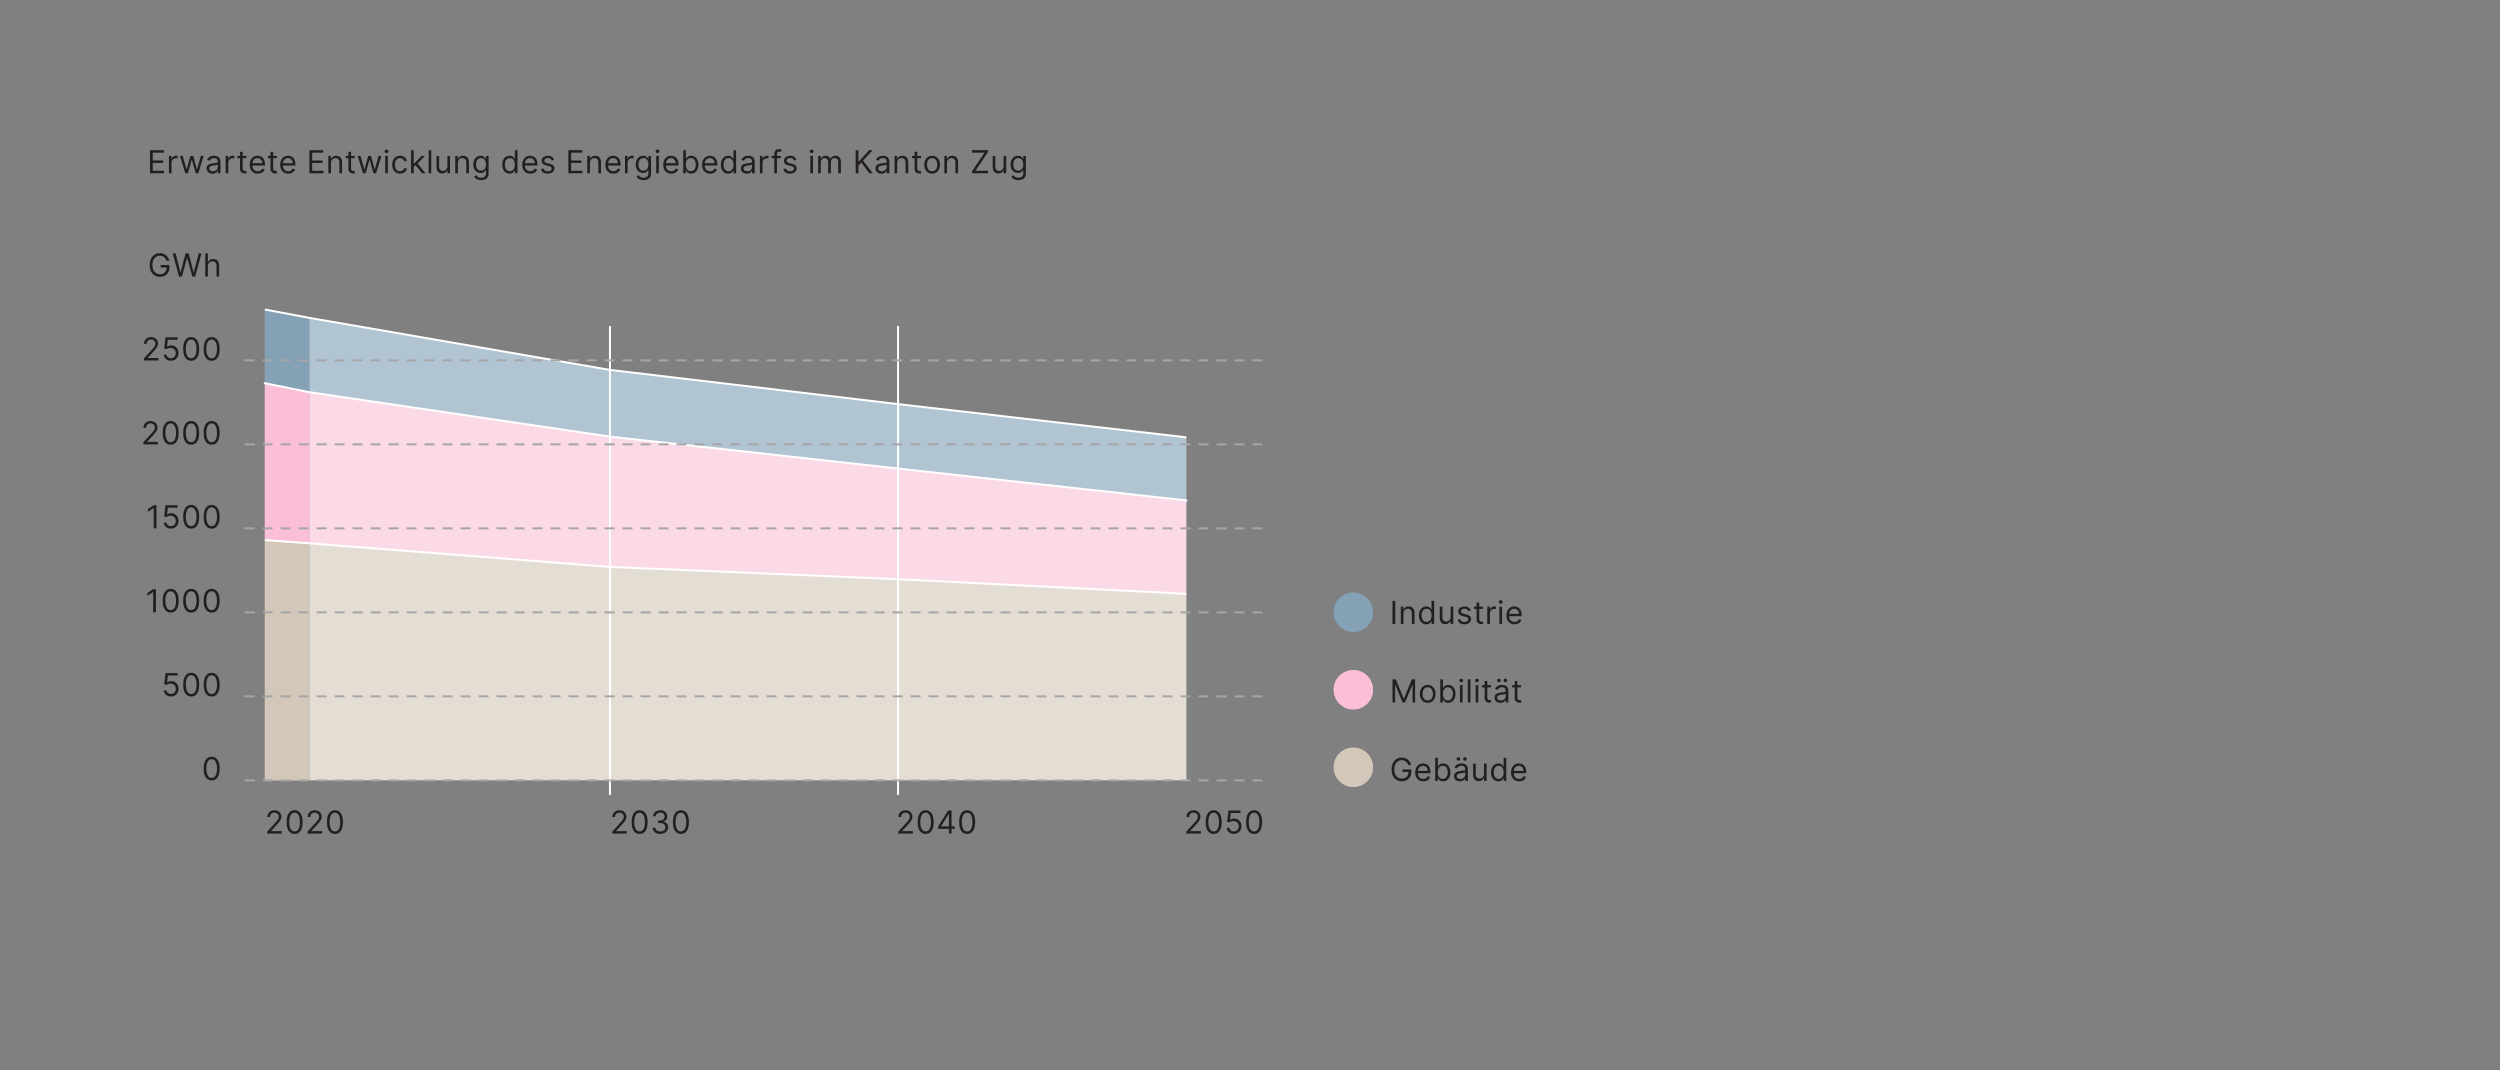 <?xml version="1.0" encoding="UTF-8" standalone="no"?>
<!-- Created with Inkscape (http://www.inkscape.org/) -->

<svg
   version="1.1"
   id="svg1"
   width="944.881"
   height="404.409"
   viewBox="0 0 944.881 404.409"
   xmlns="http://www.w3.org/2000/svg"
   xmlns:svg="http://www.w3.org/2000/svg">
  <rect x="0" y="0" width="944.881" height="404.409" fill="#808080" stroke="none"/>
  <defs
     id="defs1">
    <clipPath
       clipPathUnits="userSpaceOnUse"
       id="clipPath4">
      <path
         d="m 75.075,215.564 h 12.626 V 82.104 h -12.626 z"
         transform="translate(-87.701,-149.296)"
         id="path4" />
    </clipPath>
    <clipPath
       clipPathUnits="userSpaceOnUse"
       id="clipPath5">
      <path
         d="m 75.075,215.564 h 12.626 V 82.104 h -12.626 z"
         transform="translate(-87.701,-192.136)"
         id="path5" />
    </clipPath>
    <clipPath
       clipPathUnits="userSpaceOnUse"
       id="clipPath6">
      <path
         d="m 75.075,215.564 h 12.626 V 82.104 h -12.626 z"
         transform="translate(-87.701,-213.2)"
         id="path6" />
    </clipPath>
    <clipPath
       clipPathUnits="userSpaceOnUse"
       id="clipPath10">
      <path
         d="M 0,303.307 H 708.661 V 0 H 0 Z"
         transform="matrix(1.333,0,0,-1.333,0,404.409)"
         id="path10" />
    </clipPath>
    <clipPath
       clipPathUnits="userSpaceOnUse"
       id="clipPath15">
      <path
         d="M 0,303.307 H 708.661 V 0 H 0 Z"
         transform="translate(-389.186,-129.755)"
         id="path15" />
    </clipPath>
    <clipPath
       clipPathUnits="userSpaceOnUse"
       id="clipPath16">
      <path
         d="m 378.05,135.323 h 11.136 V 124.187 H 378.05 Z"
         transform="translate(-389.186,-129.755)"
         id="path16" />
    </clipPath>
    <clipPath
       clipPathUnits="userSpaceOnUse"
       id="clipPath18">
      <path
         d="M 0,303.307 H 708.661 V 0 H 0 Z"
         transform="matrix(1.333,0,0,-1.333,0,404.409)"
         id="path18" />
    </clipPath>
    <clipPath
       clipPathUnits="userSpaceOnUse"
       id="clipPath20">
      <path
         d="M 0,303.307 H 708.661 V 0 H 0 Z"
         transform="translate(-389.186,-107.785)"
         id="path20" />
    </clipPath>
    <clipPath
       clipPathUnits="userSpaceOnUse"
       id="clipPath21">
      <path
         d="m 378.05,113.353 h 11.136 V 102.217 H 378.05 Z"
         transform="translate(-389.186,-107.785)"
         id="path21" />
    </clipPath>
    <clipPath
       clipPathUnits="userSpaceOnUse"
       id="clipPath23">
      <path
         d="M 0,303.307 H 708.661 V 0 H 0 Z"
         transform="matrix(1.333,0,0,-1.333,0,404.409)"
         id="path23" />
    </clipPath>
    <clipPath
       clipPathUnits="userSpaceOnUse"
       id="clipPath25">
      <path
         d="M 0,303.307 H 708.661 V 0 H 0 Z"
         transform="translate(-389.186,-85.815)"
         id="path25" />
    </clipPath>
    <clipPath
       clipPathUnits="userSpaceOnUse"
       id="clipPath26">
      <path
         d="m 378.05,91.382 h 11.136 V 80.246 H 378.05 Z"
         transform="translate(-389.186,-85.815)"
         id="path26" />
    </clipPath>
    <clipPath
       clipPathUnits="userSpaceOnUse"
       id="clipPath28">
      <path
         d="M 0,303.307 H 708.661 V 0 H 0 Z"
         transform="matrix(1.333,0,0,-1.333,0,404.409)"
         id="path28" />
    </clipPath>
  </defs>
  <g
     id="g1">
    <path
       id="path1"
       d="M 0,0 -12.626,0.914 V -67.192 H 0 Z"
       style="fill:#d2c7b9;fill-opacity:1;fill-rule:nonzero;stroke:none"
       transform="matrix(1.333,0,0,-1.333,116.934,205.349)" />
    <path
       id="path2"
       d="M 0,0 -12.626,2.541 V -41.927 L 0,-42.84 Z"
       style="fill:#fabfd7;fill-opacity:1;fill-rule:nonzero;stroke:none"
       transform="matrix(1.333,0,0,-1.333,116.934,148.228)" />
    <path
       id="path3"
       d="M 0,0 -12.626,2.364 V -18.524 L 0,-21.064 Z"
       style="fill:#84a1b5;fill-opacity:1;fill-rule:nonzero;stroke:none"
       transform="matrix(1.333,0,0,-1.333,116.934,120.142)" />
    <g
       id="g9"
       clip-path="url(#clipPath10)">
      <path
         d="M 0,0 -12.626,0.914 V -67.192 H 0 Z"
         style="fill:#d2c7b9;fill-opacity:1;fill-rule:nonzero;stroke:none"
         transform="matrix(1.333,0,0,-1.333,116.934,205.349)"
         clip-path="url(#clipPath4)"
         id="path7" />
      <path
         d="M 0,0 -12.626,2.541 V -41.927 L 0,-42.84 Z"
         style="fill:#fabfd7;fill-opacity:1;fill-rule:nonzero;stroke:none"
         transform="matrix(1.333,0,0,-1.333,116.934,148.228)"
         clip-path="url(#clipPath5)"
         id="path8" />
      <path
         d="M 0,0 -12.626,2.364 V -18.524 L 0,-21.064 Z"
         style="fill:#84a1b5;fill-opacity:1;fill-rule:nonzero;stroke:none"
         transform="matrix(1.333,0,0,-1.333,116.934,120.142)"
         clip-path="url(#clipPath6)"
         id="path9" />
    </g>
    <path
       id="path11"
       d="m 0,0 -85.199,6.691 v -67.192 h 94.14 154.5 v 52.87 l -81.774,4.152 z"
       style="fill:#e4ddd4;fill-opacity:1;fill-rule:nonzero;stroke:none"
       transform="matrix(1.333,0,0,-1.333,230.532,214.27)" />
    <path
       id="path12"
       d="M 0,0 -85.199,12.601 V -30.24 L 0,-36.931 l 81.667,-3.479 81.774,-4.152 v 26.469 l -81.774,9.046 z"
       style="fill:#fcd9e7;fill-opacity:1;fill-rule:nonzero;stroke:none"
       transform="matrix(1.333,0,0,-1.333,230.532,165.029)" />
    <path
       id="path13"
       d="M 0,0 -85.199,14.754 V -6.31 L 0,-18.911 l 81.667,-9.047 81.774,-9.046 v 17.89 l -81.774,9.42 z"
       style="fill:#b0c4d2;fill-opacity:1;fill-rule:nonzero;stroke:none"
       transform="matrix(1.333,0,0,-1.333,230.532,139.814)" />
    <path
       id="path14"
       d="m 0,0 c 0,-3.075 -2.493,-5.568 -5.568,-5.568 -3.075,0 -5.568,2.493 -5.568,5.568 0,3.075 2.493,5.568 5.568,5.568 C -2.493,5.568 0,3.075 0,0"
       style="fill:#84a1b5;fill-opacity:1;fill-rule:nonzero;stroke:none"
       transform="matrix(1.333,0,0,-1.333,518.915,231.402)"
       clip-path="url(#clipPath15)" />
    <g
       opacity="0.8"
       id="g17"
       clip-path="url(#clipPath18)">
      <path
         d="m 0,0 c 0,-3.075 -2.493,-5.568 -5.568,-5.568 -3.075,0 -5.568,2.493 -5.568,5.568 0,3.075 2.493,5.568 5.568,5.568 C -2.493,5.568 0,3.075 0,0"
         style="fill:#84a1b5;fill-opacity:1;fill-rule:nonzero;stroke:none"
         transform="matrix(1.333,0,0,-1.333,518.915,231.402)"
         clip-path="url(#clipPath16)"
         id="path17" />
    </g>
    <path
       id="path19"
       d="m 0,0 c 0,-3.075 -2.493,-5.568 -5.568,-5.568 -3.075,0 -5.568,2.493 -5.568,5.568 0,3.075 2.493,5.568 5.568,5.568 C -2.493,5.568 0,3.075 0,0"
       style="fill:#fabfd7;fill-opacity:1;fill-rule:nonzero;stroke:none"
       transform="matrix(1.333,0,0,-1.333,518.915,260.696)"
       clip-path="url(#clipPath20)" />
    <g
       id="g22"
       clip-path="url(#clipPath23)">
      <path
         d="m 0,0 c 0,-3.075 -2.493,-5.568 -5.568,-5.568 -3.075,0 -5.568,2.493 -5.568,5.568 0,3.075 2.493,5.568 5.568,5.568 C -2.493,5.568 0,3.075 0,0"
         style="fill:#fabfd7;fill-opacity:1;fill-rule:nonzero;stroke:none"
         transform="matrix(1.333,0,0,-1.333,518.915,260.696)"
         clip-path="url(#clipPath21)"
         id="path22" />
    </g>
    <path
       id="path24"
       d="m 0,0 c 0,-3.075 -2.493,-5.568 -5.568,-5.568 -3.075,0 -5.568,2.493 -5.568,5.568 0,3.075 2.493,5.568 5.568,5.568 C -2.493,5.568 0,3.075 0,0"
       style="fill:#d2c7b9;fill-opacity:1;fill-rule:nonzero;stroke:none"
       transform="matrix(1.333,0,0,-1.333,518.915,289.99)"
       clip-path="url(#clipPath25)" />
    <g
       id="g27"
       clip-path="url(#clipPath28)">
      <path
         d="m 0,0 c 0,-3.075 -2.493,-5.568 -5.568,-5.568 -3.075,0 -5.568,2.493 -5.568,5.568 0,3.075 2.493,5.568 5.568,5.568 C -2.493,5.568 0,3.075 0,0"
         style="fill:#d2c7b9;fill-opacity:1;fill-rule:nonzero;stroke:none"
         transform="matrix(1.333,0,0,-1.333,518.915,289.99)"
         clip-path="url(#clipPath26)"
         id="path27" />
    </g>
    <path
       id="path29"
       d="M 0,0 V 132.956"
       style="fill:none;stroke:#ffffff;stroke-width:0.567;stroke-linecap:butt;stroke-linejoin:miter;stroke-miterlimit:10;stroke-dasharray:none;stroke-opacity:1"
       transform="matrix(1.333,0,0,-1.333,230.532,300.441)" />
    <path
       id="path30"
       d="M 0,0 V 132.956"
       style="fill:none;stroke:#ffffff;stroke-width:0.567;stroke-linecap:butt;stroke-linejoin:miter;stroke-miterlimit:10;stroke-dasharray:none;stroke-opacity:1"
       transform="matrix(1.333,0,0,-1.333,339.421,300.441)" />
    <path
       id="path31"
       d="m 0,0 85.199,-6.691 81.666,-3.479 81.774,-4.152"
       style="fill:none;stroke:#ffffff;stroke-width:0.567;stroke-linecap:butt;stroke-linejoin:miter;stroke-miterlimit:10;stroke-dasharray:none;stroke-opacity:1"
       transform="matrix(1.333,0,0,-1.333,116.934,205.349)" />
    <path
       id="path32"
       d="m 0,0 12.626,-2.541 85.199,-12.6 81.666,-9.048 81.774,-9.045"
       style="fill:none;stroke:#ffffff;stroke-width:0.567;stroke-linecap:square;stroke-linejoin:miter;stroke-miterlimit:10;stroke-dasharray:none;stroke-opacity:1"
       transform="matrix(1.333,0,0,-1.333,100.1,144.841)" />
    <path
       id="path33"
       d="m 0,0 12.626,-2.364 85.199,-14.754 81.666,-9.694 81.774,-9.42"
       style="fill:none;stroke:#ffffff;stroke-width:0.567;stroke-linecap:butt;stroke-linejoin:miter;stroke-miterlimit:10;stroke-dasharray:none;stroke-opacity:1"
       transform="matrix(1.333,0,0,-1.333,100.1,116.991)" />
    <path
       id="path34"
       d="M 0,0 -12.626,0.914"
       style="fill:none;stroke:#ffffff;stroke-width:0.567;stroke-linecap:butt;stroke-linejoin:miter;stroke-miterlimit:10;stroke-dasharray:none;stroke-opacity:1"
       transform="matrix(1.333,0,0,-1.333,116.934,205.349)" />
    <path
       id="path35"
       d="m 0,0 h 121.611 150.901 16.642"
       style="fill:none;stroke:#a7a5a6;stroke-width:0.567;stroke-linecap:butt;stroke-linejoin:miter;stroke-miterlimit:10;stroke-dasharray:2.835, 2.268;stroke-dashoffset:0;stroke-opacity:1"
       transform="matrix(1.333,0,0,-1.333,92.451,294.938)" />
    <path
       id="path36"
       d="M 0,0 H 289.154"
       style="fill:none;stroke:#a7a5a6;stroke-width:0.567;stroke-linecap:butt;stroke-linejoin:miter;stroke-miterlimit:10;stroke-dasharray:2.835, 2.268;stroke-dashoffset:0;stroke-opacity:1"
       transform="matrix(1.333,0,0,-1.333,92.451,263.19)" />
    <path
       id="path37"
       d="M 0,0 H 289.154"
       style="fill:none;stroke:#a7a5a6;stroke-width:0.567;stroke-linecap:butt;stroke-linejoin:miter;stroke-miterlimit:10;stroke-dasharray:2.835, 2.268;stroke-dashoffset:0;stroke-opacity:1"
       transform="matrix(1.333,0,0,-1.333,92.451,231.442)" />
    <path
       id="path38"
       d="M 0,0 H 289.154"
       style="fill:none;stroke:#a7a5a6;stroke-width:0.567;stroke-linecap:butt;stroke-linejoin:miter;stroke-miterlimit:10;stroke-dasharray:2.835, 2.268;stroke-dashoffset:0;stroke-opacity:1"
       transform="matrix(1.333,0,0,-1.333,92.451,199.694)" />
    <path
       id="path39"
       d="M 0,0 H 289.154"
       style="fill:none;stroke:#a7a5a6;stroke-width:0.567;stroke-linecap:butt;stroke-linejoin:miter;stroke-miterlimit:10;stroke-dasharray:2.835, 2.268;stroke-dashoffset:0;stroke-opacity:1"
       transform="matrix(1.333,0,0,-1.333,92.451,167.945)" />
    <path
       id="path40"
       d="M 0,0 H 289.154"
       style="fill:none;stroke:#a7a5a6;stroke-width:0.567;stroke-linecap:butt;stroke-linejoin:miter;stroke-miterlimit:10;stroke-dasharray:2.835, 2.268;stroke-dashoffset:0;stroke-opacity:1"
       transform="matrix(1.333,0,0,-1.333,92.451,136.197)" />
    <path
       id="path41"
       d="M 0.678,-8.25e-4 V -0.575 L 2.834,-2.942 c 0.258,-0.272 0.469,-0.51 0.633,-0.715 0.164,-0.211 0.284,-0.404 0.363,-0.586 0.076,-0.188 0.117,-0.378 0.117,-0.574 0,-0.234 -0.056,-0.434 -0.164,-0.598 -0.111,-0.17 -0.264,-0.299 -0.457,-0.387 -0.188,-0.094 -0.398,-0.141 -0.633,-0.141 -0.252,0 -0.469,0.053 -0.656,0.152 -0.188,0.103 -0.334,0.246 -0.434,0.434 -0.103,0.188 -0.152,0.407 -0.152,0.656 H 0.702 c 0,-0.39 0.085,-0.729 0.258,-1.02 0.179,-0.287 0.422,-0.51 0.727,-0.668 0.311,-0.164 0.656,-0.246 1.031,-0.246 0.381,0 0.721,0.082 1.02,0.246 0.296,0.158 0.527,0.375 0.691,0.656 0.17,0.275 0.258,0.58 0.258,0.914 0,0.243 -0.044,0.478 -0.129,0.703 -0.088,0.229 -0.234,0.48 -0.445,0.762 -0.211,0.281 -0.504,0.621 -0.879,1.02 L 1.768,-0.751 v 0.047 h 3.035 v 0.703 z m 7.758,0.094 c -0.486,0 -0.896,-0.132 -1.23,-0.398 C 6.869,-0.569 6.611,-0.953 6.432,-1.454 6.25,-1.952 6.163,-2.558 6.163,-3.27 c 0,-0.709 0.088,-1.315 0.27,-1.816 0.179,-0.498 0.437,-0.882 0.773,-1.148 0.343,-0.264 0.753,-0.398 1.23,-0.398 0.475,0 0.882,0.135 1.219,0.398 0.343,0.267 0.604,0.65 0.785,1.148 0.179,0.501 0.27,1.107 0.27,1.816 0,0.712 -0.091,1.318 -0.27,1.816 -0.182,0.501 -0.439,0.885 -0.773,1.148 C 9.33,-0.039 8.919,0.093 8.436,0.093 Z m 0,-0.703 c 0.475,0 0.847,-0.229 1.113,-0.691 0.264,-0.46 0.398,-1.116 0.398,-1.969 0,-0.568 -0.064,-1.055 -0.188,-1.453 C 9.643,-5.122 9.47,-5.421 9.245,-5.626 9.016,-5.837 8.747,-5.942 8.436,-5.942 c -0.478,0 -0.85,0.234 -1.113,0.703 -0.267,0.463 -0.398,1.119 -0.398,1.969 0,0.562 0.059,1.043 0.176,1.441 0.123,0.398 0.296,0.703 0.516,0.914 C 7.841,-0.71 8.114,-0.61 8.436,-0.61 Z M 12.11,-8.25e-4 v -0.574 l 2.156,-2.367 c 0.258,-0.272 0.469,-0.51 0.633,-0.715 0.164,-0.211 0.284,-0.404 0.363,-0.586 0.076,-0.188 0.117,-0.378 0.117,-0.574 0,-0.234 -0.056,-0.434 -0.164,-0.598 -0.111,-0.17 -0.264,-0.299 -0.457,-0.387 -0.188,-0.094 -0.398,-0.141 -0.633,-0.141 -0.252,0 -0.469,0.053 -0.656,0.152 -0.188,0.103 -0.334,0.246 -0.434,0.434 -0.103,0.188 -0.152,0.407 -0.152,0.656 h -0.75 c 0,-0.39 0.085,-0.729 0.258,-1.02 0.179,-0.287 0.422,-0.51 0.727,-0.668 0.311,-0.164 0.656,-0.246 1.031,-0.246 0.381,0 0.721,0.082 1.02,0.246 0.296,0.158 0.527,0.375 0.691,0.656 0.17,0.275 0.258,0.58 0.258,0.914 0,0.243 -0.044,0.478 -0.129,0.703 -0.088,0.229 -0.234,0.48 -0.445,0.762 -0.211,0.281 -0.504,0.621 -0.879,1.02 l -1.465,1.582 v 0.047 h 3.035 v 0.703 z m 7.758,0.094 c -0.486,0 -0.896,-0.132 -1.23,-0.398 -0.337,-0.264 -0.595,-0.647 -0.773,-1.148 -0.182,-0.498 -0.27,-1.104 -0.27,-1.816 0,-0.709 0.088,-1.315 0.27,-1.816 0.179,-0.498 0.437,-0.882 0.773,-1.148 0.343,-0.264 0.753,-0.398 1.23,-0.398 0.475,0 0.882,0.135 1.219,0.398 0.343,0.267 0.604,0.65 0.785,1.148 0.179,0.501 0.27,1.107 0.27,1.816 0,0.712 -0.091,1.318 -0.27,1.816 -0.182,0.501 -0.439,0.885 -0.773,1.148 -0.337,0.267 -0.747,0.398 -1.23,0.398 z m 0,-0.703 c 0.475,0 0.847,-0.229 1.113,-0.691 0.264,-0.46 0.398,-1.116 0.398,-1.969 0,-0.568 -0.064,-1.055 -0.188,-1.453 -0.117,-0.398 -0.29,-0.697 -0.516,-0.902 -0.229,-0.211 -0.498,-0.316 -0.809,-0.316 -0.478,0 -0.85,0.234 -1.113,0.703 -0.267,0.463 -0.398,1.119 -0.398,1.969 0,0.562 0.059,1.043 0.176,1.441 0.123,0.398 0.296,0.703 0.516,0.914 0.226,0.205 0.498,0.305 0.82,0.305 z m 78.633,0.609 v -0.574 l 2.156,-2.367 c 0.258,-0.272 0.469,-0.51 0.633,-0.715 0.164,-0.211 0.284,-0.404 0.363,-0.586 0.076,-0.188 0.117,-0.378 0.117,-0.574 0,-0.234 -0.056,-0.434 -0.164,-0.598 -0.111,-0.17 -0.264,-0.299 -0.457,-0.387 -0.188,-0.094 -0.398,-0.141 -0.633,-0.141 -0.252,0 -0.469,0.053 -0.656,0.152 -0.188,0.103 -0.334,0.246 -0.434,0.434 -0.103,0.188 -0.152,0.407 -0.152,0.656 h -0.75 c 0,-0.39 0.085,-0.729 0.258,-1.02 0.179,-0.287 0.422,-0.51 0.727,-0.668 0.311,-0.164 0.656,-0.246 1.031,-0.246 0.381,0 0.721,0.082 1.02,0.246 0.296,0.158 0.527,0.375 0.691,0.656 0.17,0.275 0.258,0.58 0.258,0.914 0,0.243 -0.044,0.478 -0.129,0.703 -0.088,0.229 -0.234,0.48 -0.445,0.762 -0.211,0.281 -0.504,0.621 -0.879,1.02 l -1.465,1.582 v 0.047 h 3.035 v 0.703 z m 7.758,0.094 c -0.486,0 -0.896,-0.132 -1.23,-0.398 -0.337,-0.264 -0.595,-0.647 -0.773,-1.148 -0.182,-0.498 -0.27,-1.104 -0.27,-1.816 0,-0.709 0.088,-1.315 0.27,-1.816 0.179,-0.498 0.437,-0.882 0.773,-1.148 0.343,-0.264 0.753,-0.398 1.23,-0.398 0.475,0 0.882,0.135 1.219,0.398 0.343,0.267 0.604,0.65 0.785,1.148 0.179,0.501 0.27,1.107 0.27,1.816 0,0.712 -0.091,1.318 -0.27,1.816 -0.182,0.501 -0.439,0.885 -0.773,1.148 -0.337,0.267 -0.747,0.398 -1.23,0.398 z m 0,-0.703 c 0.475,0 0.847,-0.229 1.113,-0.691 0.264,-0.46 0.398,-1.116 0.398,-1.969 0,-0.568 -0.065,-1.055 -0.188,-1.453 -0.117,-0.398 -0.29,-0.697 -0.516,-0.902 -0.229,-0.211 -0.498,-0.316 -0.809,-0.316 -0.478,0 -0.85,0.234 -1.113,0.703 -0.267,0.463 -0.398,1.119 -0.398,1.969 0,0.562 0.059,1.043 0.176,1.441 0.123,0.398 0.296,0.703 0.516,0.914 0.226,0.205 0.498,0.305 0.82,0.305 z m 5.889,0.703 c -0.422,0 -0.803,-0.073 -1.137,-0.211 -0.328,-0.146 -0.592,-0.352 -0.785,-0.609 -0.188,-0.264 -0.29,-0.568 -0.305,-0.914 h 0.797 c 0.023,0.211 0.097,0.396 0.223,0.551 0.123,0.149 0.287,0.267 0.492,0.352 0.211,0.088 0.439,0.129 0.691,0.129 0.281,0 0.53,-0.047 0.75,-0.141 0.217,-0.1 0.39,-0.237 0.516,-0.41 0.123,-0.179 0.188,-0.387 0.188,-0.621 0,-0.234 -0.065,-0.445 -0.188,-0.633 -0.117,-0.188 -0.293,-0.331 -0.527,-0.434 -0.229,-0.1 -0.504,-0.152 -0.832,-0.152 h -0.527 V -3.704 h 0.527 c 0.258,0 0.483,-0.047 0.68,-0.141 0.193,-0.094 0.346,-0.226 0.457,-0.398 0.117,-0.17 0.176,-0.369 0.176,-0.598 0,-0.226 -0.053,-0.422 -0.152,-0.586 -0.094,-0.164 -0.231,-0.287 -0.41,-0.375 -0.182,-0.094 -0.387,-0.141 -0.621,-0.141 -0.229,0 -0.442,0.044 -0.645,0.129 -0.196,0.079 -0.357,0.196 -0.48,0.352 -0.126,0.149 -0.196,0.334 -0.211,0.551 h -0.762 c 0.006,-0.343 0.108,-0.645 0.305,-0.902 0.193,-0.258 0.448,-0.457 0.762,-0.598 0.311,-0.146 0.659,-0.223 1.043,-0.223 0.404,0 0.753,0.082 1.043,0.246 0.287,0.164 0.51,0.381 0.668,0.645 0.155,0.267 0.234,0.551 0.234,0.855 0,0.369 -0.1,0.686 -0.293,0.949 -0.196,0.258 -0.457,0.439 -0.785,0.539 v 0.047 c 0.413,0.07 0.732,0.246 0.961,0.527 0.234,0.281 0.352,0.63 0.352,1.043 0,0.36 -0.1,0.68 -0.293,0.961 -0.188,0.281 -0.451,0.504 -0.785,0.668 -0.328,0.161 -0.703,0.246 -1.125,0.246 z m 5.821,0 c -0.486,0 -0.896,-0.132 -1.23,-0.398 -0.337,-0.264 -0.595,-0.647 -0.773,-1.148 -0.182,-0.498 -0.27,-1.104 -0.27,-1.816 0,-0.709 0.088,-1.315 0.27,-1.816 0.179,-0.498 0.437,-0.882 0.773,-1.148 0.343,-0.264 0.753,-0.398 1.23,-0.398 0.475,0 0.882,0.135 1.219,0.398 0.343,0.267 0.604,0.65 0.785,1.148 0.179,0.501 0.27,1.107 0.27,1.816 0,0.712 -0.091,1.318 -0.27,1.816 -0.182,0.501 -0.439,0.885 -0.773,1.148 -0.337,0.267 -0.747,0.398 -1.23,0.398 z m 0,-0.703 c 0.475,0 0.847,-0.229 1.113,-0.691 0.264,-0.46 0.398,-1.116 0.398,-1.969 0,-0.568 -0.065,-1.055 -0.188,-1.453 -0.117,-0.398 -0.29,-0.697 -0.516,-0.902 -0.229,-0.211 -0.498,-0.316 -0.809,-0.316 -0.478,0 -0.85,0.234 -1.113,0.703 -0.267,0.463 -0.398,1.119 -0.398,1.969 0,0.562 0.059,1.043 0.176,1.441 0.123,0.398 0.296,0.703 0.516,0.914 0.226,0.205 0.498,0.305 0.82,0.305 z m 61.632,0.609 v -0.574 l 2.156,-2.367 c 0.258,-0.272 0.469,-0.51 0.633,-0.715 0.164,-0.211 0.284,-0.404 0.363,-0.586 0.076,-0.188 0.117,-0.378 0.117,-0.574 0,-0.234 -0.056,-0.434 -0.164,-0.598 -0.111,-0.17 -0.264,-0.299 -0.457,-0.387 -0.188,-0.094 -0.398,-0.141 -0.633,-0.141 -0.252,0 -0.469,0.053 -0.656,0.152 -0.188,0.103 -0.334,0.246 -0.434,0.434 -0.103,0.188 -0.152,0.407 -0.152,0.656 h -0.75 c 0,-0.39 0.085,-0.729 0.258,-1.02 0.179,-0.287 0.422,-0.51 0.727,-0.668 0.311,-0.164 0.656,-0.246 1.031,-0.246 0.381,0 0.721,0.082 1.02,0.246 0.296,0.158 0.527,0.375 0.691,0.656 0.17,0.275 0.258,0.58 0.258,0.914 0,0.243 -0.044,0.478 -0.129,0.703 -0.088,0.229 -0.234,0.48 -0.445,0.762 -0.211,0.281 -0.504,0.621 -0.879,1.02 l -1.465,1.582 v 0.047 h 3.035 v 0.703 z m 7.758,0.094 c -0.486,0 -0.896,-0.132 -1.23,-0.398 -0.337,-0.264 -0.595,-0.647 -0.773,-1.148 -0.182,-0.498 -0.27,-1.104 -0.27,-1.816 0,-0.709 0.088,-1.315 0.27,-1.816 0.179,-0.498 0.437,-0.882 0.773,-1.148 0.343,-0.264 0.753,-0.398 1.23,-0.398 0.475,0 0.882,0.135 1.219,0.398 0.343,0.267 0.604,0.65 0.785,1.148 0.179,0.501 0.27,1.107 0.27,1.816 0,0.712 -0.091,1.318 -0.27,1.816 -0.182,0.501 -0.439,0.885 -0.773,1.148 -0.337,0.267 -0.747,0.398 -1.23,0.398 z m 0,-0.703 c 0.475,0 0.847,-0.229 1.113,-0.691 0.264,-0.46 0.398,-1.116 0.398,-1.969 0,-0.568 -0.065,-1.055 -0.188,-1.453 -0.117,-0.398 -0.29,-0.697 -0.516,-0.902 -0.229,-0.211 -0.498,-0.316 -0.809,-0.316 -0.478,0 -0.85,0.234 -1.113,0.703 -0.267,0.463 -0.398,1.119 -0.398,1.969 0,0.562 0.059,1.043 0.176,1.441 0.123,0.398 0.296,0.703 0.516,0.914 0.226,0.205 0.498,0.305 0.82,0.305 z m 3.519,-0.738 v -0.645 l 2.871,-4.559 h 0.48 v 1.02 h -0.328 l -2.168,3.434 v 0.047 h 3.867 v 0.703 z m 3.082,1.348 v -6.551 h 0.75 V -8.25e-4 Z m 5.162,0.094 c -0.486,0 -0.896,-0.132 -1.23,-0.398 -0.337,-0.264 -0.595,-0.647 -0.773,-1.148 -0.182,-0.498 -0.27,-1.104 -0.27,-1.816 0,-0.709 0.088,-1.315 0.27,-1.816 0.179,-0.498 0.437,-0.882 0.773,-1.148 0.343,-0.264 0.753,-0.398 1.23,-0.398 0.475,0 0.882,0.135 1.219,0.398 0.343,0.267 0.604,0.65 0.785,1.148 0.179,0.501 0.27,1.107 0.27,1.816 0,0.712 -0.091,1.318 -0.27,1.816 -0.182,0.501 -0.439,0.885 -0.773,1.148 -0.337,0.267 -0.747,0.398 -1.23,0.398 z m 0,-0.703 c 0.475,0 0.847,-0.229 1.113,-0.691 0.264,-0.46 0.398,-1.116 0.398,-1.969 0,-0.568 -0.064,-1.055 -0.188,-1.453 -0.117,-0.398 -0.29,-0.697 -0.516,-0.902 -0.229,-0.211 -0.498,-0.316 -0.809,-0.316 -0.478,0 -0.85,0.234 -1.113,0.703 -0.267,0.463 -0.398,1.119 -0.398,1.969 0,0.562 0.059,1.043 0.176,1.441 0.123,0.398 0.296,0.703 0.516,0.914 0.226,0.205 0.498,0.305 0.82,0.305 z m 62.145,0.609 v -0.574 l 2.156,-2.367 c 0.258,-0.272 0.469,-0.51 0.633,-0.715 0.164,-0.211 0.284,-0.404 0.363,-0.586 0.076,-0.188 0.117,-0.378 0.117,-0.574 0,-0.234 -0.056,-0.434 -0.164,-0.598 -0.111,-0.17 -0.264,-0.299 -0.457,-0.387 -0.188,-0.094 -0.398,-0.141 -0.633,-0.141 -0.252,0 -0.469,0.053 -0.656,0.152 -0.188,0.103 -0.334,0.246 -0.434,0.434 -0.103,0.188 -0.152,0.407 -0.152,0.656 h -0.75 c 0,-0.39 0.085,-0.729 0.258,-1.02 0.179,-0.287 0.422,-0.51 0.727,-0.668 0.311,-0.164 0.656,-0.246 1.031,-0.246 0.381,0 0.721,0.082 1.02,0.246 0.296,0.158 0.527,0.375 0.691,0.656 0.17,0.275 0.258,0.58 0.258,0.914 0,0.243 -0.044,0.478 -0.129,0.703 -0.088,0.229 -0.234,0.48 -0.445,0.762 -0.211,0.281 -0.504,0.621 -0.879,1.02 l -1.465,1.582 v 0.047 h 3.035 v 0.703 z m 7.758,0.094 c -0.486,0 -0.896,-0.132 -1.23,-0.398 -0.337,-0.264 -0.595,-0.647 -0.773,-1.148 -0.182,-0.498 -0.27,-1.104 -0.27,-1.816 0,-0.709 0.088,-1.315 0.27,-1.816 0.179,-0.498 0.437,-0.882 0.773,-1.148 0.343,-0.264 0.753,-0.398 1.23,-0.398 0.475,0 0.882,0.135 1.219,0.398 0.343,0.267 0.604,0.65 0.785,1.148 0.179,0.501 0.27,1.107 0.27,1.816 0,0.712 -0.091,1.318 -0.27,1.816 -0.182,0.501 -0.439,0.885 -0.773,1.148 -0.337,0.267 -0.747,0.398 -1.23,0.398 z m 0,-0.703 c 0.475,0 0.847,-0.229 1.113,-0.691 0.264,-0.46 0.398,-1.116 0.398,-1.969 0,-0.568 -0.065,-1.055 -0.188,-1.453 -0.117,-0.398 -0.29,-0.697 -0.516,-0.902 -0.229,-0.211 -0.498,-0.316 -0.809,-0.316 -0.478,0 -0.85,0.234 -1.113,0.703 -0.267,0.463 -0.398,1.119 -0.398,1.969 0,0.562 0.059,1.043 0.176,1.441 0.123,0.398 0.296,0.703 0.516,0.914 0.226,0.205 0.498,0.305 0.82,0.305 z m 5.713,0.703 c -0.375,0 -0.715,-0.076 -1.02,-0.223 -0.299,-0.155 -0.536,-0.363 -0.715,-0.621 -0.182,-0.258 -0.278,-0.554 -0.293,-0.891 h 0.762 c 0.029,0.299 0.167,0.545 0.41,0.738 0.24,0.196 0.527,0.293 0.855,0.293 0.272,0 0.51,-0.062 0.715,-0.188 0.211,-0.132 0.375,-0.308 0.492,-0.527 0.123,-0.217 0.188,-0.469 0.188,-0.75 0,-0.281 -0.065,-0.533 -0.188,-0.762 -0.126,-0.226 -0.299,-0.401 -0.516,-0.527 -0.211,-0.132 -0.457,-0.199 -0.738,-0.199 -0.205,-0.006 -0.41,0.021 -0.621,0.082 -0.211,0.064 -0.384,0.146 -0.516,0.246 l -0.738,-0.094 0.387,-3.223 h 3.41 v 0.703 h -2.742 l -0.223,1.934 h 0.035 c 0.132,-0.1 0.299,-0.188 0.504,-0.258 0.202,-0.07 0.413,-0.105 0.633,-0.105 0.398,0 0.753,0.094 1.066,0.281 0.319,0.188 0.568,0.451 0.75,0.785 0.179,0.328 0.27,0.703 0.27,1.125 0,0.422 -0.094,0.797 -0.281,1.125 -0.188,0.322 -0.445,0.58 -0.773,0.773 -0.322,0.188 -0.691,0.281 -1.113,0.281 z m 5.745,0 c -0.486,0 -0.896,-0.132 -1.23,-0.398 -0.337,-0.264 -0.595,-0.647 -0.773,-1.148 -0.182,-0.498 -0.27,-1.104 -0.27,-1.816 0,-0.709 0.088,-1.315 0.27,-1.816 0.179,-0.498 0.437,-0.882 0.773,-1.148 0.343,-0.264 0.753,-0.398 1.23,-0.398 0.475,0 0.882,0.135 1.219,0.398 0.343,0.267 0.604,0.65 0.785,1.148 0.179,0.501 0.27,1.107 0.27,1.816 0,0.712 -0.091,1.318 -0.27,1.816 -0.182,0.501 -0.439,0.885 -0.773,1.148 -0.337,0.267 -0.747,0.398 -1.23,0.398 z m 0,-0.703 c 0.475,0 0.847,-0.229 1.113,-0.691 0.264,-0.46 0.398,-1.116 0.398,-1.969 0,-0.568 -0.065,-1.055 -0.188,-1.453 -0.117,-0.398 -0.29,-0.697 -0.516,-0.902 -0.229,-0.211 -0.498,-0.316 -0.809,-0.316 -0.478,0 -0.85,0.234 -1.113,0.703 -0.267,0.463 -0.398,1.119 -0.398,1.969 0,0.562 0.059,1.043 0.176,1.441 0.123,0.398 0.296,0.703 0.516,0.914 0.226,0.205 0.498,0.305 0.82,0.305 z M -32.565,-187.228 v -6.551 h 3.949 v 0.703 h -3.164 v 2.215 h 2.953 v 0.703 h -2.953 v 2.227 h 3.211 v 0.703 z m 5.364,0 v -4.91 h 0.727 v 0.738 h 0.047 c 0.094,-0.24 0.258,-0.437 0.492,-0.586 0.234,-0.146 0.498,-0.223 0.797,-0.223 0.053,0 0.12,0 0.199,0 0.085,0 0.146,0.006 0.188,0.012 v 0.762 c -0.023,-0.006 -0.082,-0.015 -0.176,-0.023 -0.088,-0.015 -0.182,-0.023 -0.281,-0.023 -0.234,0 -0.445,0.053 -0.633,0.152 -0.188,0.094 -0.337,0.231 -0.445,0.41 -0.111,0.173 -0.164,0.369 -0.164,0.586 v 3.105 z m 4.632,0 -1.5,-4.91 h 0.797 l 1.055,3.762 h 0.059 l 1.043,-3.762 h 0.809 l 1.031,3.75 h 0.059 l 1.055,-3.75 h 0.797 l -1.5,4.91 h -0.738 l -1.078,-3.773 h -0.07 l -1.078,3.773 z m 7.729,0.117 c -0.313,0 -0.598,-0.061 -0.855,-0.176 -0.252,-0.117 -0.451,-0.287 -0.598,-0.516 -0.149,-0.226 -0.223,-0.498 -0.223,-0.82 0,-0.281 0.053,-0.507 0.164,-0.68 0.117,-0.179 0.264,-0.319 0.445,-0.422 0.188,-0.1 0.393,-0.176 0.621,-0.223 0.226,-0.047 0.451,-0.085 0.68,-0.117 0.296,-0.038 0.539,-0.064 0.727,-0.082 0.188,-0.023 0.322,-0.059 0.41,-0.105 0.085,-0.053 0.129,-0.141 0.129,-0.258 v -0.035 c 0,-0.311 -0.088,-0.554 -0.258,-0.727 -0.173,-0.179 -0.434,-0.27 -0.785,-0.27 -0.36,0 -0.642,0.082 -0.844,0.246 -0.205,0.158 -0.349,0.325 -0.434,0.504 l -0.715,-0.258 c 0.132,-0.296 0.305,-0.527 0.516,-0.691 0.211,-0.17 0.445,-0.287 0.703,-0.352 0.258,-0.07 0.507,-0.105 0.75,-0.105 0.155,0 0.334,0.021 0.539,0.059 0.211,0.032 0.41,0.105 0.598,0.223 0.193,0.117 0.354,0.293 0.48,0.527 0.132,0.229 0.199,0.536 0.199,0.926 v 3.234 h -0.75 v -0.668 h -0.035 c -0.056,0.111 -0.146,0.229 -0.27,0.352 -0.117,0.117 -0.275,0.22 -0.469,0.305 -0.196,0.085 -0.439,0.129 -0.727,0.129 z m 0.117,-0.68 c 0.296,0 0.545,-0.059 0.75,-0.176 0.211,-0.117 0.366,-0.264 0.469,-0.445 0.108,-0.188 0.164,-0.387 0.164,-0.598 v -0.691 c -0.032,0.041 -0.103,0.076 -0.211,0.105 -0.111,0.032 -0.234,0.059 -0.375,0.082 -0.141,0.023 -0.278,0.044 -0.41,0.059 -0.126,0.018 -0.229,0.029 -0.305,0.035 -0.205,0.032 -0.393,0.076 -0.562,0.129 -0.164,0.056 -0.299,0.141 -0.398,0.258 -0.103,0.111 -0.152,0.258 -0.152,0.445 0,0.267 0.097,0.466 0.293,0.598 0.193,0.135 0.439,0.199 0.738,0.199 z m 3.609,0.562 v -4.91 h 0.727 v 0.738 h 0.047 c 0.094,-0.24 0.258,-0.437 0.492,-0.586 0.234,-0.146 0.498,-0.223 0.797,-0.223 0.053,0 0.12,0 0.199,0 0.085,0 0.146,0.006 0.188,0.012 v 0.762 c -0.023,-0.006 -0.082,-0.015 -0.176,-0.023 -0.088,-0.015 -0.182,-0.023 -0.281,-0.023 -0.234,0 -0.445,0.053 -0.633,0.152 -0.188,0.094 -0.337,0.231 -0.445,0.41 -0.111,0.173 -0.164,0.369 -0.164,0.586 v 3.105 z m 5.877,-4.91 v 0.645 h -2.543 v -0.645 z m -1.805,-1.172 h 0.762 v 4.676 c 0,0.211 0.029,0.372 0.094,0.48 0.062,0.103 0.141,0.173 0.234,0.211 0.1,0.032 0.205,0.047 0.316,0.047 0.085,0 0.155,-0.003 0.211,-0.012 0.053,-0.006 0.097,-0.015 0.129,-0.023 l 0.152,0.68 c -0.056,0.018 -0.129,0.029 -0.223,0.047 -0.088,0.023 -0.199,0.035 -0.34,0.035 -0.22,0 -0.431,-0.044 -0.633,-0.129 -0.205,-0.094 -0.372,-0.234 -0.504,-0.422 -0.135,-0.188 -0.199,-0.425 -0.199,-0.715 z m 5.048,6.188 c -0.478,0 -0.888,-0.105 -1.23,-0.316 -0.346,-0.211 -0.609,-0.504 -0.797,-0.879 -0.182,-0.381 -0.27,-0.823 -0.27,-1.324 0,-0.507 0.088,-0.952 0.27,-1.336 0.188,-0.381 0.445,-0.68 0.773,-0.891 0.334,-0.217 0.727,-0.328 1.172,-0.328 0.258,0 0.51,0.044 0.762,0.129 0.249,0.079 0.475,0.217 0.68,0.41 0.202,0.188 0.363,0.439 0.48,0.75 0.123,0.313 0.188,0.7 0.188,1.16 v 0.316 H -3.751 v -0.645 h 3.023 c 0,-0.281 -0.059,-0.527 -0.176,-0.738 -0.111,-0.217 -0.267,-0.39 -0.469,-0.516 -0.196,-0.132 -0.431,-0.199 -0.703,-0.199 -0.299,0 -0.557,0.076 -0.773,0.223 -0.22,0.149 -0.387,0.346 -0.504,0.586 -0.117,0.234 -0.176,0.489 -0.176,0.762 v 0.434 c 0,0.369 0.062,0.68 0.188,0.938 0.132,0.258 0.311,0.454 0.539,0.586 0.234,0.135 0.504,0.199 0.809,0.199 0.193,0 0.369,-0.026 0.527,-0.082 0.164,-0.061 0.305,-0.146 0.422,-0.258 0.117,-0.117 0.205,-0.261 0.27,-0.434 l 0.727,0.211 c -0.07,0.252 -0.199,0.469 -0.387,0.656 -0.182,0.182 -0.404,0.325 -0.668,0.434 -0.267,0.1 -0.562,0.152 -0.891,0.152 z m 5.396,-5.016 v 0.645 H 0.86 v -0.645 z m -1.805,-1.172 h 0.762 v 4.676 c 0,0.211 0.029,0.372 0.094,0.48 0.062,0.103 0.141,0.173 0.234,0.211 0.1,0.032 0.205,0.047 0.316,0.047 0.085,0 0.155,-0.003 0.211,-0.012 0.053,-0.006 0.097,-0.015 0.129,-0.023 l 0.152,0.68 c -0.056,0.018 -0.129,0.029 -0.223,0.047 -0.088,0.023 -0.199,0.035 -0.34,0.035 -0.22,0 -0.431,-0.044 -0.633,-0.129 -0.205,-0.094 -0.372,-0.234 -0.504,-0.422 -0.135,-0.188 -0.199,-0.425 -0.199,-0.715 z m 5.048,6.188 c -0.478,0 -0.888,-0.105 -1.23,-0.316 -0.346,-0.211 -0.609,-0.504 -0.797,-0.879 -0.182,-0.381 -0.27,-0.823 -0.27,-1.324 0,-0.507 0.088,-0.952 0.27,-1.336 0.188,-0.381 0.445,-0.68 0.773,-0.891 0.334,-0.217 0.727,-0.328 1.172,-0.328 0.258,0 0.51,0.044 0.762,0.129 0.249,0.079 0.475,0.217 0.68,0.41 0.202,0.188 0.363,0.439 0.48,0.75 0.123,0.313 0.188,0.7 0.188,1.16 v 0.316 H 4.888 v -0.645 h 3.023 c 0,-0.281 -0.059,-0.527 -0.176,-0.738 -0.111,-0.217 -0.267,-0.39 -0.469,-0.516 -0.196,-0.132 -0.431,-0.199 -0.703,-0.199 -0.299,0 -0.557,0.076 -0.773,0.223 -0.22,0.149 -0.387,0.346 -0.504,0.586 -0.117,0.234 -0.176,0.489 -0.176,0.762 v 0.434 c 0,0.369 0.062,0.68 0.188,0.938 0.132,0.258 0.311,0.454 0.539,0.586 0.234,0.135 0.504,0.199 0.809,0.199 0.193,0 0.369,-0.026 0.527,-0.082 0.164,-0.061 0.305,-0.146 0.422,-0.258 0.117,-0.117 0.205,-0.261 0.27,-0.434 l 0.727,0.211 c -0.07,0.252 -0.199,0.469 -0.387,0.656 -0.182,0.182 -0.404,0.325 -0.668,0.434 -0.267,0.1 -0.562,0.152 -0.891,0.152 z m 5.988,-0.105 v -6.551 h 3.949 v 0.703 h -3.164 v 2.215 h 2.953 v 0.703 h -2.953 v 2.227 h 3.211 v 0.703 z m 6.117,-2.953 v 2.953 h -0.75 v -4.91 h 0.727 v 0.773 h 0.07 c 0.108,-0.249 0.281,-0.448 0.516,-0.598 0.234,-0.155 0.539,-0.234 0.914,-0.234 0.328,0 0.615,0.067 0.867,0.199 0.249,0.135 0.445,0.337 0.586,0.609 0.141,0.275 0.211,0.621 0.211,1.043 v 3.117 h -0.762 v -3.07 c 0,-0.381 -0.103,-0.683 -0.305,-0.902 -0.196,-0.217 -0.469,-0.328 -0.82,-0.328 -0.243,0 -0.457,0.056 -0.645,0.164 -0.188,0.103 -0.337,0.255 -0.445,0.457 -0.111,0.196 -0.164,0.439 -0.164,0.727 z m 6.738,-1.957 v 0.645 h -2.543 v -0.645 z m -1.805,-1.172 h 0.762 v 4.676 c 0,0.211 0.029,0.372 0.094,0.48 0.062,0.103 0.141,0.173 0.234,0.211 0.1,0.032 0.205,0.047 0.316,0.047 0.085,0 0.155,-0.003 0.211,-0.012 0.053,-0.006 0.097,-0.015 0.129,-0.023 l 0.152,0.68 c -0.056,0.018 -0.129,0.029 -0.223,0.047 -0.088,0.023 -0.199,0.035 -0.34,0.035 -0.22,0 -0.431,-0.044 -0.633,-0.129 -0.205,-0.094 -0.372,-0.234 -0.504,-0.422 -0.135,-0.188 -0.199,-0.425 -0.199,-0.715 z m 4.151,6.082 -1.5,-4.91 h 0.797 l 1.055,3.762 h 0.059 l 1.043,-3.762 h 0.809 l 1.031,3.75 h 0.059 l 1.055,-3.75 h 0.797 l -1.5,4.91 H 30.801 l -1.078,-3.773 h -0.07 l -1.078,3.773 z m 6.29,0 v -4.91 h 0.75 v 4.91 z m 0.387,-5.73 c -0.149,0 -0.278,-0.047 -0.387,-0.141 -0.103,-0.1 -0.152,-0.223 -0.152,-0.363 0,-0.141 0.05,-0.261 0.152,-0.363 0.108,-0.1 0.237,-0.152 0.387,-0.152 0.141,0 0.261,0.053 0.363,0.152 0.108,0.103 0.164,0.223 0.164,0.363 0,0.141 -0.056,0.264 -0.164,0.363 -0.103,0.094 -0.223,0.141 -0.363,0.141 z m 3.826,5.836 c -0.463,0 -0.861,-0.108 -1.195,-0.328 -0.328,-0.217 -0.583,-0.519 -0.762,-0.902 -0.182,-0.381 -0.27,-0.814 -0.27,-1.301 0,-0.498 0.088,-0.94 0.27,-1.324 0.188,-0.381 0.445,-0.68 0.773,-0.891 0.334,-0.217 0.727,-0.328 1.172,-0.328 0.343,0 0.65,0.065 0.926,0.188 0.281,0.126 0.507,0.305 0.68,0.539 0.179,0.229 0.293,0.498 0.34,0.809 h -0.762 c -0.056,-0.226 -0.182,-0.425 -0.375,-0.598 -0.196,-0.179 -0.463,-0.27 -0.797,-0.27 -0.299,0 -0.557,0.079 -0.773,0.234 -0.22,0.149 -0.393,0.363 -0.516,0.645 -0.117,0.275 -0.176,0.598 -0.176,0.973 0,0.375 0.059,0.703 0.176,0.984 0.117,0.281 0.284,0.501 0.504,0.656 0.226,0.158 0.486,0.234 0.785,0.234 0.193,0 0.369,-0.035 0.527,-0.105 0.164,-0.07 0.299,-0.167 0.41,-0.293 0.108,-0.123 0.188,-0.275 0.234,-0.457 h 0.762 c -0.047,0.29 -0.152,0.551 -0.316,0.785 -0.164,0.229 -0.387,0.41 -0.668,0.551 -0.275,0.132 -0.592,0.199 -0.949,0.199 z m 3.823,-1.898 -0.012,-0.926 h 0.152 l 2.145,-2.191 h 0.938 l -2.285,2.32 h -0.07 z m -0.703,1.793 v -6.551 h 0.75 v 6.551 z m 3.117,0 -1.922,-2.426 0.539,-0.527 2.344,2.953 z m 2.619,-6.551 v 6.551 h -0.75 v -6.551 z m 4.567,4.547 v -2.906 h 0.75 v 4.91 h -0.75 v -0.832 h -0.047 c -0.117,0.252 -0.299,0.463 -0.539,0.633 -0.243,0.173 -0.551,0.258 -0.926,0.258 -0.305,0 -0.58,-0.064 -0.82,-0.199 -0.234,-0.132 -0.422,-0.334 -0.562,-0.609 -0.135,-0.272 -0.199,-0.621 -0.199,-1.043 v -3.117 h 0.75 v 3.07 c 0,0.36 0.1,0.645 0.305,0.855 0.202,0.211 0.46,0.316 0.773,0.316 0.188,0 0.378,-0.047 0.574,-0.141 0.193,-0.094 0.357,-0.237 0.492,-0.434 0.132,-0.202 0.199,-0.457 0.199,-0.762 z m 2.977,-0.949 v 2.953 h -0.75 v -4.91 h 0.727 v 0.773 h 0.07 c 0.108,-0.249 0.281,-0.448 0.516,-0.598 0.234,-0.155 0.539,-0.234 0.914,-0.234 0.328,0 0.615,0.067 0.867,0.199 0.249,0.135 0.445,0.337 0.586,0.609 0.141,0.275 0.211,0.621 0.211,1.043 v 3.117 h -0.762 v -3.07 c 0,-0.381 -0.103,-0.683 -0.305,-0.902 -0.196,-0.217 -0.469,-0.328 -0.82,-0.328 -0.243,0 -0.457,0.056 -0.645,0.164 -0.188,0.103 -0.337,0.255 -0.445,0.457 -0.111,0.196 -0.164,0.439 -0.164,0.727 z m 6.583,4.898 c -0.369,0 -0.686,-0.047 -0.949,-0.141 -0.258,-0.094 -0.475,-0.217 -0.645,-0.363 -0.173,-0.149 -0.311,-0.311 -0.41,-0.48 l 0.598,-0.422 c 0.07,0.085 0.155,0.188 0.258,0.305 0.1,0.117 0.24,0.217 0.422,0.305 0.188,0.085 0.428,0.129 0.727,0.129 0.398,0 0.727,-0.1 0.984,-0.293 0.258,-0.188 0.387,-0.486 0.387,-0.891 v -0.996 h -0.07 c -0.056,0.088 -0.135,0.196 -0.234,0.328 -0.103,0.135 -0.246,0.252 -0.434,0.352 -0.188,0.094 -0.442,0.141 -0.762,0.141 -0.398,0 -0.756,-0.094 -1.066,-0.281 -0.313,-0.188 -0.562,-0.457 -0.75,-0.809 -0.182,-0.357 -0.27,-0.797 -0.27,-1.312 0,-0.498 0.088,-0.938 0.27,-1.312 0.179,-0.375 0.425,-0.662 0.738,-0.867 0.311,-0.202 0.674,-0.305 1.09,-0.305 0.319,0 0.574,0.056 0.762,0.164 0.188,0.103 0.331,0.22 0.434,0.352 0.1,0.135 0.179,0.243 0.234,0.328 h 0.082 v -0.785 h 0.727 v 5.051 c 0,0.422 -0.1,0.765 -0.293,1.031 -0.188,0.264 -0.442,0.46 -0.762,0.586 -0.322,0.123 -0.677,0.188 -1.066,0.188 z m -0.023,-2.695 c 0.305,0 0.557,-0.07 0.762,-0.211 0.211,-0.141 0.369,-0.34 0.48,-0.598 0.108,-0.258 0.164,-0.568 0.164,-0.938 0,-0.352 -0.056,-0.659 -0.164,-0.926 -0.103,-0.272 -0.258,-0.486 -0.469,-0.645 -0.211,-0.155 -0.469,-0.234 -0.773,-0.234 -0.322,0 -0.586,0.082 -0.797,0.246 -0.211,0.164 -0.372,0.384 -0.48,0.656 -0.103,0.275 -0.152,0.574 -0.152,0.902 0,0.346 0.05,0.65 0.152,0.914 0.108,0.258 0.27,0.463 0.48,0.609 0.211,0.149 0.475,0.223 0.797,0.223 z m 8.086,0.855 c -0.407,0 -0.768,-0.103 -1.078,-0.305 -0.313,-0.211 -0.56,-0.507 -0.738,-0.891 -0.182,-0.381 -0.27,-0.832 -0.27,-1.348 0,-0.516 0.088,-0.961 0.27,-1.336 0.179,-0.381 0.425,-0.674 0.738,-0.879 0.311,-0.211 0.674,-0.316 1.09,-0.316 0.319,0 0.574,0.056 0.762,0.164 0.188,0.103 0.328,0.22 0.422,0.352 0.1,0.135 0.179,0.243 0.234,0.328 h 0.07 v -2.426 h 0.75 v 6.551 h -0.727 v -0.75 h -0.094 c -0.056,0.088 -0.135,0.199 -0.234,0.34 -0.103,0.135 -0.252,0.255 -0.445,0.363 -0.188,0.1 -0.439,0.152 -0.75,0.152 z m 0.105,-0.68 c 0.305,0 0.557,-0.076 0.762,-0.234 0.211,-0.164 0.369,-0.387 0.48,-0.668 0.108,-0.281 0.164,-0.604 0.164,-0.973 0,-0.366 -0.056,-0.686 -0.164,-0.961 -0.103,-0.281 -0.258,-0.498 -0.469,-0.656 -0.211,-0.155 -0.469,-0.234 -0.773,-0.234 -0.322,0 -0.586,0.082 -0.797,0.246 -0.211,0.164 -0.372,0.387 -0.48,0.668 -0.103,0.275 -0.152,0.586 -0.152,0.938 0,0.346 0.05,0.662 0.152,0.949 0.108,0.281 0.27,0.51 0.48,0.68 0.211,0.164 0.475,0.246 0.797,0.246 z m 5.783,0.68 c -0.478,0 -0.888,-0.105 -1.23,-0.316 -0.346,-0.211 -0.609,-0.504 -0.797,-0.879 -0.182,-0.381 -0.27,-0.823 -0.27,-1.324 0,-0.507 0.088,-0.952 0.27,-1.336 0.188,-0.381 0.445,-0.68 0.773,-0.891 0.334,-0.217 0.727,-0.328 1.172,-0.328 0.258,0 0.51,0.044 0.762,0.129 0.249,0.079 0.475,0.217 0.68,0.41 0.202,0.188 0.363,0.439 0.48,0.75 0.123,0.313 0.188,0.7 0.188,1.16 v 0.316 H 73.516 v -0.645 h 3.023 c 0,-0.281 -0.059,-0.527 -0.176,-0.738 -0.111,-0.217 -0.267,-0.39 -0.469,-0.516 -0.196,-0.132 -0.431,-0.199 -0.703,-0.199 -0.299,0 -0.557,0.076 -0.773,0.223 -0.22,0.149 -0.387,0.346 -0.504,0.586 -0.117,0.234 -0.176,0.489 -0.176,0.762 v 0.434 c 0,0.369 0.062,0.68 0.188,0.938 0.132,0.258 0.311,0.454 0.539,0.586 0.234,0.135 0.504,0.199 0.809,0.199 0.193,0 0.369,-0.026 0.527,-0.082 0.164,-0.061 0.305,-0.146 0.422,-0.258 0.117,-0.117 0.205,-0.261 0.27,-0.434 l 0.727,0.211 c -0.07,0.252 -0.199,0.469 -0.387,0.656 -0.182,0.182 -0.404,0.325 -0.668,0.434 -0.267,0.1 -0.562,0.152 -0.891,0.152 z m 6.747,-3.914 -0.68,0.188 c -0.047,-0.108 -0.114,-0.217 -0.199,-0.328 -0.079,-0.108 -0.188,-0.199 -0.328,-0.27 -0.141,-0.07 -0.322,-0.105 -0.539,-0.105 -0.299,0 -0.548,0.07 -0.75,0.211 -0.196,0.135 -0.293,0.305 -0.293,0.516 0,0.188 0.064,0.337 0.199,0.445 0.141,0.111 0.354,0.205 0.645,0.281 l 0.727,0.176 c 0.437,0.103 0.762,0.264 0.973,0.48 0.217,0.22 0.328,0.501 0.328,0.844 0,0.281 -0.082,0.536 -0.246,0.762 -0.158,0.22 -0.381,0.396 -0.668,0.527 -0.29,0.123 -0.621,0.188 -0.996,0.188 -0.501,0 -0.914,-0.108 -1.242,-0.328 -0.328,-0.217 -0.539,-0.533 -0.633,-0.949 l 0.715,-0.188 c 0.07,0.267 0.199,0.466 0.387,0.598 0.193,0.135 0.448,0.199 0.762,0.199 0.352,0 0.627,-0.073 0.832,-0.223 0.211,-0.146 0.316,-0.328 0.316,-0.539 0,-0.17 -0.064,-0.316 -0.188,-0.434 -0.117,-0.117 -0.299,-0.202 -0.539,-0.258 l -0.82,-0.199 c -0.454,-0.1 -0.785,-0.264 -0.996,-0.492 -0.211,-0.226 -0.316,-0.507 -0.316,-0.844 0,-0.281 0.076,-0.527 0.234,-0.738 0.164,-0.211 0.378,-0.375 0.645,-0.492 0.272,-0.123 0.58,-0.188 0.926,-0.188 0.483,0 0.867,0.105 1.148,0.316 0.281,0.211 0.48,0.492 0.598,0.844 z m 4.04,3.809 v -6.551 h 3.949 v 0.703 h -3.164 v 2.215 h 2.953 v 0.703 h -2.953 v 2.227 h 3.211 v 0.703 z m 6.117,-2.953 v 2.953 h -0.75 v -4.91 h 0.727 v 0.773 h 0.07 c 0.108,-0.249 0.281,-0.448 0.516,-0.598 0.234,-0.155 0.539,-0.234 0.914,-0.234 0.328,0 0.615,0.067 0.867,0.199 0.249,0.135 0.445,0.337 0.586,0.609 0.141,0.275 0.211,0.621 0.211,1.043 v 3.117 h -0.762 v -3.07 c 0,-0.381 -0.103,-0.683 -0.305,-0.902 -0.196,-0.217 -0.469,-0.328 -0.82,-0.328 -0.243,0 -0.457,0.056 -0.645,0.164 -0.188,0.103 -0.337,0.255 -0.445,0.457 -0.111,0.196 -0.164,0.439 -0.164,0.727 z m 6.668,3.059 c -0.478,0 -0.888,-0.105 -1.23,-0.316 -0.346,-0.211 -0.609,-0.504 -0.797,-0.879 -0.182,-0.381 -0.27,-0.823 -0.27,-1.324 0,-0.507 0.088,-0.952 0.27,-1.336 0.188,-0.381 0.445,-0.68 0.773,-0.891 0.334,-0.217 0.727,-0.328 1.172,-0.328 0.258,0 0.51,0.044 0.762,0.129 0.249,0.079 0.475,0.217 0.68,0.41 0.202,0.188 0.363,0.439 0.48,0.75 0.123,0.313 0.188,0.7 0.188,1.16 v 0.316 h -3.785 v -0.645 h 3.023 c 0,-0.281 -0.059,-0.527 -0.176,-0.738 -0.111,-0.217 -0.267,-0.39 -0.469,-0.516 -0.196,-0.132 -0.431,-0.199 -0.703,-0.199 -0.299,0 -0.557,0.076 -0.773,0.223 -0.22,0.149 -0.387,0.346 -0.504,0.586 -0.117,0.234 -0.176,0.489 -0.176,0.762 v 0.434 c 0,0.369 0.062,0.68 0.188,0.938 0.132,0.258 0.311,0.454 0.539,0.586 0.234,0.135 0.504,0.199 0.809,0.199 0.193,0 0.369,-0.026 0.527,-0.082 0.164,-0.061 0.305,-0.146 0.422,-0.258 0.117,-0.117 0.205,-0.261 0.27,-0.434 l 0.727,0.211 c -0.07,0.252 -0.199,0.469 -0.387,0.656 -0.182,0.182 -0.404,0.325 -0.668,0.434 -0.267,0.1 -0.562,0.152 -0.891,0.152 z m 3.267,-0.105 v -4.91 h 0.727 v 0.738 h 0.047 c 0.094,-0.24 0.258,-0.437 0.492,-0.586 0.234,-0.146 0.498,-0.223 0.797,-0.223 0.053,0 0.12,0 0.199,0 0.085,0 0.146,0.006 0.188,0.012 v 0.762 c -0.023,-0.006 -0.082,-0.015 -0.176,-0.023 -0.088,-0.015 -0.182,-0.023 -0.281,-0.023 -0.234,0 -0.445,0.053 -0.633,0.152 -0.188,0.094 -0.337,0.231 -0.445,0.41 -0.111,0.173 -0.164,0.369 -0.164,0.586 v 3.105 z m 5.265,1.945 c -0.369,0 -0.686,-0.047 -0.949,-0.141 -0.258,-0.094 -0.475,-0.217 -0.645,-0.363 -0.173,-0.149 -0.311,-0.311 -0.41,-0.48 l 0.598,-0.422 c 0.07,0.085 0.155,0.188 0.258,0.305 0.1,0.117 0.24,0.217 0.422,0.305 0.188,0.085 0.428,0.129 0.727,0.129 0.398,0 0.727,-0.1 0.984,-0.293 0.258,-0.188 0.387,-0.486 0.387,-0.891 v -0.996 h -0.07 c -0.056,0.088 -0.135,0.196 -0.234,0.328 -0.103,0.135 -0.246,0.252 -0.434,0.352 -0.188,0.094 -0.442,0.141 -0.762,0.141 -0.398,0 -0.756,-0.094 -1.066,-0.281 -0.313,-0.188 -0.562,-0.457 -0.75,-0.809 -0.182,-0.357 -0.27,-0.797 -0.27,-1.312 0,-0.498 0.088,-0.938 0.27,-1.312 0.179,-0.375 0.425,-0.662 0.738,-0.867 0.311,-0.202 0.674,-0.305 1.09,-0.305 0.319,0 0.574,0.056 0.762,0.164 0.188,0.103 0.331,0.22 0.434,0.352 0.1,0.135 0.179,0.243 0.234,0.328 h 0.082 v -0.785 h 0.727 v 5.051 c 0,0.422 -0.1,0.765 -0.293,1.031 -0.188,0.264 -0.442,0.46 -0.762,0.586 -0.322,0.123 -0.677,0.188 -1.066,0.188 z m -0.023,-2.695 c 0.305,0 0.557,-0.07 0.762,-0.211 0.211,-0.141 0.369,-0.34 0.48,-0.598 0.108,-0.258 0.164,-0.568 0.164,-0.938 0,-0.352 -0.056,-0.659 -0.164,-0.926 -0.103,-0.272 -0.258,-0.486 -0.469,-0.645 -0.211,-0.155 -0.469,-0.234 -0.773,-0.234 -0.322,0 -0.586,0.082 -0.797,0.246 -0.211,0.164 -0.372,0.384 -0.48,0.656 -0.103,0.275 -0.152,0.574 -0.152,0.902 0,0.346 0.05,0.65 0.152,0.914 0.108,0.258 0.27,0.463 0.48,0.609 0.211,0.149 0.475,0.223 0.797,0.223 z m 3.615,0.75 v -4.91 h 0.75 v 4.91 z m 0.387,-5.73 c -0.149,0 -0.278,-0.047 -0.387,-0.141 -0.103,-0.1 -0.152,-0.223 -0.152,-0.363 0,-0.141 0.05,-0.261 0.152,-0.363 0.108,-0.1 0.237,-0.152 0.387,-0.152 0.141,0 0.261,0.053 0.363,0.152 0.108,0.103 0.164,0.223 0.164,0.363 0,0.141 -0.056,0.264 -0.164,0.363 -0.103,0.094 -0.223,0.141 -0.363,0.141 z m 3.896,5.836 c -0.478,0 -0.888,-0.105 -1.23,-0.316 -0.346,-0.211 -0.609,-0.504 -0.797,-0.879 -0.182,-0.381 -0.27,-0.823 -0.27,-1.324 0,-0.507 0.088,-0.952 0.27,-1.336 0.188,-0.381 0.445,-0.68 0.773,-0.891 0.334,-0.217 0.727,-0.328 1.172,-0.328 0.258,0 0.51,0.044 0.762,0.129 0.249,0.079 0.475,0.217 0.68,0.41 0.202,0.188 0.363,0.439 0.48,0.75 0.123,0.313 0.188,0.7 0.188,1.16 v 0.316 h -3.785 v -0.645 h 3.023 c 0,-0.281 -0.059,-0.527 -0.176,-0.738 -0.111,-0.217 -0.267,-0.39 -0.469,-0.516 -0.196,-0.132 -0.431,-0.199 -0.703,-0.199 -0.299,0 -0.557,0.076 -0.773,0.223 -0.22,0.149 -0.387,0.346 -0.504,0.586 -0.117,0.234 -0.176,0.489 -0.176,0.762 v 0.434 c 0,0.369 0.061,0.68 0.188,0.938 0.132,0.258 0.311,0.454 0.539,0.586 0.234,0.135 0.504,0.199 0.809,0.199 0.193,0 0.369,-0.026 0.527,-0.082 0.164,-0.061 0.305,-0.146 0.422,-0.258 0.117,-0.117 0.205,-0.261 0.27,-0.434 l 0.727,0.211 c -0.07,0.252 -0.199,0.469 -0.387,0.656 -0.182,0.182 -0.404,0.325 -0.668,0.434 -0.267,0.1 -0.562,0.152 -0.891,0.152 z m 3.372,-0.105 v -6.551 h 0.75 v 2.426 h 0.059 c 0.061,-0.085 0.141,-0.193 0.234,-0.328 0.1,-0.132 0.246,-0.249 0.434,-0.352 0.188,-0.108 0.439,-0.164 0.762,-0.164 0.404,0 0.765,0.105 1.078,0.316 0.319,0.205 0.565,0.498 0.738,0.879 0.179,0.375 0.27,0.82 0.27,1.336 0,0.516 -0.091,0.967 -0.27,1.348 -0.173,0.384 -0.416,0.68 -0.727,0.891 -0.313,0.202 -0.674,0.305 -1.078,0.305 -0.322,0 -0.574,-0.053 -0.762,-0.152 -0.188,-0.108 -0.334,-0.229 -0.434,-0.363 -0.103,-0.141 -0.185,-0.252 -0.246,-0.34 h -0.082 v 0.75 z m 0.738,-2.449 c 0,0.369 0.053,0.691 0.164,0.973 0.108,0.281 0.264,0.504 0.469,0.668 0.211,0.158 0.469,0.234 0.773,0.234 0.311,0 0.574,-0.082 0.785,-0.246 0.217,-0.17 0.378,-0.398 0.48,-0.68 0.108,-0.287 0.164,-0.604 0.164,-0.949 0,-0.352 -0.056,-0.662 -0.164,-0.938 -0.103,-0.281 -0.258,-0.504 -0.469,-0.668 -0.211,-0.164 -0.478,-0.246 -0.797,-0.246 -0.305,0 -0.562,0.079 -0.773,0.234 -0.211,0.158 -0.372,0.375 -0.48,0.656 -0.103,0.275 -0.152,0.595 -0.152,0.961 z m 6.899,2.555 c -0.478,0 -0.888,-0.105 -1.23,-0.316 -0.346,-0.211 -0.609,-0.504 -0.797,-0.879 -0.182,-0.381 -0.27,-0.823 -0.27,-1.324 0,-0.507 0.088,-0.952 0.27,-1.336 0.188,-0.381 0.445,-0.68 0.773,-0.891 0.334,-0.217 0.727,-0.328 1.172,-0.328 0.258,0 0.51,0.044 0.762,0.129 0.249,0.079 0.475,0.217 0.68,0.41 0.202,0.188 0.363,0.439 0.48,0.75 0.123,0.313 0.188,0.7 0.188,1.16 v 0.316 h -3.785 v -0.645 h 3.023 c 0,-0.281 -0.059,-0.527 -0.176,-0.738 -0.111,-0.217 -0.267,-0.39 -0.469,-0.516 -0.196,-0.132 -0.431,-0.199 -0.703,-0.199 -0.299,0 -0.557,0.076 -0.773,0.223 -0.22,0.149 -0.387,0.346 -0.504,0.586 -0.117,0.234 -0.176,0.489 -0.176,0.762 v 0.434 c 0,0.369 0.061,0.68 0.188,0.938 0.132,0.258 0.311,0.454 0.539,0.586 0.234,0.135 0.504,0.199 0.809,0.199 0.193,0 0.369,-0.026 0.527,-0.082 0.164,-0.061 0.305,-0.146 0.422,-0.258 0.117,-0.117 0.205,-0.261 0.27,-0.434 l 0.727,0.211 c -0.07,0.252 -0.199,0.469 -0.387,0.656 -0.182,0.182 -0.404,0.325 -0.668,0.434 -0.267,0.1 -0.562,0.152 -0.891,0.152 z m 5.115,0 c -0.407,0 -0.768,-0.103 -1.078,-0.305 -0.313,-0.211 -0.56,-0.507 -0.738,-0.891 -0.182,-0.381 -0.27,-0.832 -0.27,-1.348 0,-0.516 0.088,-0.961 0.27,-1.336 0.179,-0.381 0.425,-0.674 0.738,-0.879 0.311,-0.211 0.674,-0.316 1.09,-0.316 0.319,0 0.574,0.056 0.762,0.164 0.188,0.103 0.328,0.22 0.422,0.352 0.1,0.135 0.179,0.243 0.234,0.328 h 0.07 v -2.426 h 0.75 v 6.551 h -0.727 v -0.75 h -0.094 c -0.056,0.088 -0.135,0.199 -0.234,0.34 -0.103,0.135 -0.252,0.255 -0.445,0.363 -0.188,0.1 -0.439,0.152 -0.75,0.152 z m 0.105,-0.68 c 0.305,0 0.557,-0.076 0.762,-0.234 0.211,-0.164 0.369,-0.387 0.48,-0.668 0.108,-0.281 0.164,-0.604 0.164,-0.973 0,-0.366 -0.056,-0.686 -0.164,-0.961 -0.103,-0.281 -0.258,-0.498 -0.469,-0.656 -0.211,-0.155 -0.469,-0.234 -0.773,-0.234 -0.322,0 -0.586,0.082 -0.797,0.246 -0.211,0.164 -0.372,0.387 -0.48,0.668 -0.103,0.275 -0.152,0.586 -0.152,0.938 0,0.346 0.05,0.662 0.152,0.949 0.108,0.281 0.27,0.51 0.48,0.68 0.211,0.164 0.475,0.246 0.797,0.246 z m 5.165,0.691 c -0.313,0 -0.598,-0.061 -0.855,-0.176 -0.252,-0.117 -0.451,-0.287 -0.598,-0.516 -0.149,-0.226 -0.223,-0.498 -0.223,-0.82 0,-0.281 0.053,-0.507 0.164,-0.68 0.117,-0.179 0.264,-0.319 0.445,-0.422 0.188,-0.1 0.393,-0.176 0.621,-0.223 0.226,-0.047 0.451,-0.085 0.68,-0.117 0.296,-0.038 0.539,-0.064 0.727,-0.082 0.188,-0.023 0.322,-0.059 0.41,-0.105 0.085,-0.053 0.129,-0.141 0.129,-0.258 v -0.035 c 0,-0.311 -0.088,-0.554 -0.258,-0.727 -0.173,-0.179 -0.434,-0.27 -0.785,-0.27 -0.36,0 -0.642,0.082 -0.844,0.246 -0.205,0.158 -0.349,0.325 -0.434,0.504 l -0.715,-0.258 c 0.132,-0.296 0.305,-0.527 0.516,-0.691 0.211,-0.17 0.445,-0.287 0.703,-0.352 0.258,-0.07 0.507,-0.105 0.75,-0.105 0.155,0 0.334,0.021 0.539,0.059 0.211,0.032 0.41,0.105 0.598,0.223 0.193,0.117 0.354,0.293 0.48,0.527 0.132,0.229 0.199,0.536 0.199,0.926 v 3.234 h -0.75 v -0.668 h -0.035 c -0.056,0.111 -0.146,0.229 -0.27,0.352 -0.117,0.117 -0.275,0.22 -0.469,0.305 -0.196,0.085 -0.439,0.129 -0.727,0.129 z m 0.117,-0.68 c 0.296,0 0.545,-0.059 0.75,-0.176 0.211,-0.117 0.366,-0.264 0.469,-0.445 0.108,-0.188 0.164,-0.387 0.164,-0.598 v -0.691 c -0.032,0.041 -0.103,0.076 -0.211,0.105 -0.111,0.032 -0.234,0.059 -0.375,0.082 -0.141,0.023 -0.278,0.044 -0.41,0.059 -0.126,0.018 -0.229,0.029 -0.305,0.035 -0.205,0.032 -0.393,0.076 -0.562,0.129 -0.164,0.056 -0.299,0.141 -0.398,0.258 -0.103,0.111 -0.152,0.258 -0.152,0.445 0,0.267 0.097,0.466 0.293,0.598 0.193,0.135 0.439,0.199 0.738,0.199 z m 3.606,0.562 v -4.91 h 0.727 v 0.738 h 0.047 c 0.094,-0.24 0.258,-0.437 0.492,-0.586 0.234,-0.146 0.498,-0.223 0.797,-0.223 0.053,0 0.12,0 0.199,0 0.085,0 0.146,0.006 0.188,0.012 v 0.762 c -0.023,-0.006 -0.082,-0.015 -0.176,-0.023 -0.088,-0.015 -0.182,-0.023 -0.281,-0.023 -0.234,0 -0.445,0.053 -0.633,0.152 -0.188,0.094 -0.337,0.231 -0.445,0.41 -0.111,0.173 -0.164,0.369 -0.164,0.586 v 3.105 z m 5.927,-4.91 v 0.645 h -2.637 v -0.645 z m -1.852,4.91 v -5.59 c 0,-0.281 0.065,-0.516 0.199,-0.703 0.132,-0.188 0.305,-0.328 0.516,-0.422 0.211,-0.094 0.434,-0.141 0.668,-0.141 0.188,0 0.34,0.018 0.457,0.047 0.117,0.032 0.202,0.059 0.258,0.082 l -0.211,0.656 c -0.041,-0.015 -0.094,-0.029 -0.164,-0.047 -0.065,-0.023 -0.149,-0.035 -0.258,-0.035 -0.252,0 -0.431,0.065 -0.539,0.188 -0.111,0.126 -0.164,0.313 -0.164,0.562 v 5.402 z m 6.284,-3.809 -0.68,0.188 c -0.047,-0.108 -0.114,-0.217 -0.199,-0.328 -0.079,-0.108 -0.188,-0.199 -0.328,-0.27 -0.141,-0.07 -0.322,-0.105 -0.539,-0.105 -0.299,0 -0.548,0.07 -0.75,0.211 -0.196,0.135 -0.293,0.305 -0.293,0.516 0,0.188 0.064,0.337 0.199,0.445 0.141,0.111 0.354,0.205 0.645,0.281 l 0.727,0.176 c 0.437,0.103 0.762,0.264 0.973,0.48 0.217,0.22 0.328,0.501 0.328,0.844 0,0.281 -0.082,0.536 -0.246,0.762 -0.158,0.22 -0.381,0.396 -0.668,0.527 -0.29,0.123 -0.621,0.188 -0.996,0.188 -0.501,0 -0.914,-0.108 -1.242,-0.328 -0.328,-0.217 -0.539,-0.533 -0.633,-0.949 l 0.715,-0.188 c 0.07,0.267 0.199,0.466 0.387,0.598 0.193,0.135 0.448,0.199 0.762,0.199 0.352,0 0.627,-0.073 0.832,-0.223 0.211,-0.146 0.316,-0.328 0.316,-0.539 0,-0.17 -0.065,-0.316 -0.188,-0.434 -0.117,-0.117 -0.299,-0.202 -0.539,-0.258 l -0.82,-0.199 c -0.454,-0.1 -0.785,-0.264 -0.996,-0.492 -0.211,-0.226 -0.316,-0.507 -0.316,-0.844 0,-0.281 0.076,-0.527 0.234,-0.738 0.164,-0.211 0.378,-0.375 0.645,-0.492 0.272,-0.123 0.58,-0.188 0.926,-0.188 0.483,0 0.867,0.105 1.148,0.316 0.281,0.211 0.48,0.492 0.598,0.844 z m 3.935,3.809 v -4.91 h 0.75 v 4.91 z m 0.387,-5.73 c -0.149,0 -0.278,-0.047 -0.387,-0.141 -0.103,-0.1 -0.152,-0.223 -0.152,-0.363 0,-0.141 0.05,-0.261 0.152,-0.363 0.108,-0.1 0.237,-0.152 0.387,-0.152 0.141,0 0.261,0.053 0.363,0.152 0.108,0.103 0.164,0.223 0.164,0.363 0,0.141 -0.056,0.264 -0.164,0.363 -0.103,0.094 -0.223,0.141 -0.363,0.141 z m 1.837,5.73 v -4.91 h 0.727 v 0.773 h 0.07 c 0.1,-0.264 0.264,-0.469 0.492,-0.609 0.226,-0.146 0.498,-0.223 0.82,-0.223 0.319,0 0.589,0.076 0.809,0.223 0.217,0.141 0.387,0.346 0.504,0.609 h 0.059 c 0.123,-0.258 0.311,-0.46 0.562,-0.609 0.249,-0.146 0.551,-0.223 0.902,-0.223 0.437,0 0.797,0.138 1.078,0.41 0.281,0.275 0.422,0.7 0.422,1.277 v 3.281 h -0.762 v -3.281 c 0,-0.366 -0.1,-0.627 -0.293,-0.785 -0.196,-0.155 -0.431,-0.234 -0.703,-0.234 -0.346,0 -0.609,0.105 -0.797,0.316 -0.188,0.211 -0.281,0.475 -0.281,0.785 v 3.199 h -0.773 v -3.363 c 0,-0.281 -0.091,-0.507 -0.27,-0.68 -0.182,-0.17 -0.416,-0.258 -0.703,-0.258 -0.196,0 -0.381,0.056 -0.551,0.164 -0.164,0.103 -0.302,0.246 -0.41,0.434 -0.103,0.182 -0.152,0.393 -0.152,0.633 v 3.07 z m 10.635,0 v -6.551 h 0.785 v 3.258 h 0.082 l 2.941,-3.258 h 1.031 l -2.742,2.953 2.742,3.598 h -0.961 l -2.273,-3.047 -0.82,0.926 v 2.121 z m 7.295,0.117 c -0.313,0 -0.598,-0.061 -0.855,-0.176 -0.252,-0.117 -0.451,-0.287 -0.598,-0.516 -0.149,-0.226 -0.223,-0.498 -0.223,-0.82 0,-0.281 0.053,-0.507 0.164,-0.68 0.117,-0.179 0.264,-0.319 0.445,-0.422 0.188,-0.1 0.393,-0.176 0.621,-0.223 0.226,-0.047 0.451,-0.085 0.68,-0.117 0.296,-0.038 0.539,-0.064 0.727,-0.082 0.188,-0.023 0.322,-0.059 0.41,-0.105 0.085,-0.053 0.129,-0.141 0.129,-0.258 v -0.035 c 0,-0.311 -0.088,-0.554 -0.258,-0.727 -0.173,-0.179 -0.434,-0.27 -0.785,-0.27 -0.36,0 -0.642,0.082 -0.844,0.246 -0.205,0.158 -0.349,0.325 -0.434,0.504 l -0.715,-0.258 c 0.132,-0.296 0.305,-0.527 0.516,-0.691 0.211,-0.17 0.445,-0.287 0.703,-0.352 0.258,-0.07 0.507,-0.105 0.75,-0.105 0.155,0 0.334,0.021 0.539,0.059 0.211,0.032 0.41,0.105 0.598,0.223 0.193,0.117 0.354,0.293 0.48,0.527 0.132,0.229 0.199,0.536 0.199,0.926 v 3.234 h -0.75 v -0.668 h -0.035 c -0.056,0.111 -0.146,0.229 -0.27,0.352 -0.117,0.117 -0.275,0.22 -0.469,0.305 -0.196,0.085 -0.439,0.129 -0.727,0.129 z m 0.117,-0.68 c 0.296,0 0.545,-0.059 0.75,-0.176 0.211,-0.117 0.366,-0.264 0.469,-0.445 0.108,-0.188 0.164,-0.387 0.164,-0.598 v -0.691 c -0.032,0.041 -0.103,0.076 -0.211,0.105 -0.111,0.032 -0.234,0.059 -0.375,0.082 -0.141,0.023 -0.278,0.044 -0.41,0.059 -0.126,0.018 -0.229,0.029 -0.305,0.035 -0.205,0.032 -0.393,0.076 -0.562,0.129 -0.164,0.056 -0.299,0.141 -0.398,0.258 -0.103,0.111 -0.152,0.258 -0.152,0.445 0,0.267 0.097,0.466 0.293,0.598 0.193,0.135 0.439,0.199 0.738,0.199 z m 4.356,-2.391 v 2.953 h -0.75 v -4.91 h 0.727 v 0.773 h 0.07 c 0.108,-0.249 0.281,-0.448 0.516,-0.598 0.234,-0.155 0.539,-0.234 0.914,-0.234 0.328,0 0.615,0.067 0.867,0.199 0.249,0.135 0.445,0.337 0.586,0.609 0.141,0.275 0.211,0.621 0.211,1.043 v 3.117 h -0.762 v -3.07 c 0,-0.381 -0.103,-0.683 -0.305,-0.902 -0.196,-0.217 -0.469,-0.328 -0.82,-0.328 -0.243,0 -0.457,0.056 -0.645,0.164 -0.188,0.103 -0.337,0.255 -0.445,0.457 -0.111,0.196 -0.164,0.439 -0.164,0.727 z m 6.738,-1.957 v 0.645 h -2.543 v -0.645 z m -1.805,-1.172 h 0.762 v 4.676 c 0,0.211 0.029,0.372 0.094,0.48 0.061,0.103 0.141,0.173 0.234,0.211 0.1,0.032 0.205,0.047 0.316,0.047 0.085,0 0.155,-0.003 0.211,-0.012 0.053,-0.006 0.097,-0.015 0.129,-0.023 l 0.152,0.68 c -0.056,0.018 -0.129,0.029 -0.223,0.047 -0.088,0.023 -0.199,0.035 -0.34,0.035 -0.22,0 -0.431,-0.044 -0.633,-0.129 -0.205,-0.094 -0.372,-0.234 -0.504,-0.422 -0.135,-0.188 -0.199,-0.425 -0.199,-0.715 z m 4.975,6.188 c -0.445,0 -0.838,-0.105 -1.172,-0.316 -0.328,-0.211 -0.586,-0.504 -0.773,-0.879 -0.188,-0.381 -0.281,-0.826 -0.281,-1.336 0,-0.516 0.094,-0.961 0.281,-1.336 0.188,-0.381 0.445,-0.68 0.773,-0.891 0.334,-0.211 0.727,-0.316 1.172,-0.316 0.445,0 0.832,0.105 1.16,0.316 0.334,0.211 0.598,0.51 0.785,0.891 0.188,0.375 0.281,0.82 0.281,1.336 0,0.51 -0.094,0.955 -0.281,1.336 -0.188,0.375 -0.451,0.668 -0.785,0.879 -0.328,0.211 -0.715,0.316 -1.16,0.316 z m 0,-0.68 c 0.334,0 0.612,-0.085 0.832,-0.258 0.217,-0.17 0.378,-0.398 0.48,-0.68 0.108,-0.281 0.164,-0.586 0.164,-0.914 0,-0.328 -0.056,-0.633 -0.164,-0.914 -0.103,-0.287 -0.264,-0.519 -0.48,-0.691 -0.22,-0.179 -0.498,-0.27 -0.832,-0.27 -0.337,0 -0.615,0.091 -0.832,0.27 -0.22,0.173 -0.381,0.404 -0.48,0.691 -0.103,0.281 -0.152,0.586 -0.152,0.914 0,0.328 0.05,0.633 0.152,0.914 0.1,0.281 0.261,0.51 0.48,0.68 0.217,0.173 0.495,0.258 0.832,0.258 z m 4.222,-2.379 v 2.953 h -0.75 v -4.91 h 0.727 v 0.773 h 0.07 c 0.108,-0.249 0.281,-0.448 0.516,-0.598 0.234,-0.155 0.539,-0.234 0.914,-0.234 0.328,0 0.615,0.067 0.867,0.199 0.249,0.135 0.445,0.337 0.586,0.609 0.141,0.275 0.211,0.621 0.211,1.043 v 3.117 h -0.762 v -3.07 c 0,-0.381 -0.103,-0.683 -0.305,-0.902 -0.196,-0.217 -0.469,-0.328 -0.82,-0.328 -0.243,0 -0.457,0.056 -0.645,0.164 -0.188,0.103 -0.337,0.255 -0.445,0.457 -0.111,0.196 -0.164,0.439 -0.164,0.727 z m 7.107,2.953 v -0.574 l 3.527,-5.273 h -3.562 v -0.703 h 4.512 v 0.586 l -3.527,5.262 h 3.562 v 0.703 z m 8.924,-2.004 v -2.906 h 0.75 v 4.91 h -0.75 v -0.832 h -0.047 c -0.117,0.252 -0.299,0.463 -0.539,0.633 -0.243,0.173 -0.551,0.258 -0.926,0.258 -0.305,0 -0.58,-0.064 -0.82,-0.199 -0.234,-0.132 -0.422,-0.334 -0.562,-0.609 -0.135,-0.272 -0.199,-0.621 -0.199,-1.043 v -3.117 h 0.75 v 3.07 c 0,0.36 0.1,0.645 0.305,0.855 0.202,0.211 0.46,0.316 0.773,0.316 0.188,0 0.378,-0.047 0.574,-0.141 0.193,-0.094 0.357,-0.237 0.492,-0.434 0.132,-0.202 0.199,-0.457 0.199,-0.762 z m 4.207,3.949 c -0.369,0 -0.686,-0.047 -0.949,-0.141 -0.258,-0.094 -0.475,-0.217 -0.645,-0.363 -0.173,-0.149 -0.311,-0.311 -0.41,-0.48 l 0.598,-0.422 c 0.07,0.085 0.155,0.188 0.258,0.305 0.1,0.117 0.24,0.217 0.422,0.305 0.188,0.085 0.428,0.129 0.727,0.129 0.398,0 0.727,-0.1 0.984,-0.293 0.258,-0.188 0.387,-0.486 0.387,-0.891 v -0.996 h -0.07 c -0.056,0.088 -0.135,0.196 -0.234,0.328 -0.103,0.135 -0.246,0.252 -0.434,0.352 -0.188,0.094 -0.442,0.141 -0.762,0.141 -0.398,0 -0.756,-0.094 -1.066,-0.281 -0.313,-0.188 -0.562,-0.457 -0.75,-0.809 -0.182,-0.357 -0.27,-0.797 -0.27,-1.312 0,-0.498 0.088,-0.938 0.27,-1.312 0.179,-0.375 0.425,-0.662 0.738,-0.867 0.311,-0.202 0.674,-0.305 1.09,-0.305 0.319,0 0.574,0.056 0.762,0.164 0.188,0.103 0.331,0.22 0.434,0.352 0.1,0.135 0.179,0.243 0.234,0.328 h 0.082 v -0.785 h 0.727 v 5.051 c 0,0.422 -0.1,0.765 -0.293,1.031 -0.188,0.264 -0.442,0.46 -0.762,0.586 -0.322,0.123 -0.677,0.188 -1.066,0.188 z m -0.023,-2.695 c 0.305,0 0.557,-0.07 0.762,-0.211 0.211,-0.141 0.369,-0.34 0.48,-0.598 0.108,-0.258 0.164,-0.568 0.164,-0.938 0,-0.352 -0.056,-0.659 -0.164,-0.926 -0.103,-0.272 -0.258,-0.486 -0.469,-0.645 -0.211,-0.155 -0.469,-0.234 -0.773,-0.234 -0.322,0 -0.586,0.082 -0.797,0.246 -0.211,0.164 -0.372,0.384 -0.48,0.656 -0.103,0.275 -0.152,0.574 -0.152,0.902 0,0.346 0.05,0.65 0.152,0.914 0.108,0.258 0.27,0.463 0.48,0.609 0.211,0.149 0.475,0.223 0.797,0.223 z m -241.55,25.529 c -0.07,-0.217 -0.164,-0.41 -0.281,-0.574 -0.111,-0.17 -0.243,-0.319 -0.398,-0.445 -0.158,-0.123 -0.337,-0.217 -0.539,-0.281 -0.196,-0.061 -0.41,-0.094 -0.645,-0.094 -0.384,0 -0.735,0.103 -1.055,0.305 -0.322,0.196 -0.574,0.489 -0.762,0.879 -0.188,0.393 -0.281,0.873 -0.281,1.441 0,0.562 0.094,1.04 0.281,1.43 0.193,0.393 0.451,0.688 0.773,0.891 0.328,0.196 0.694,0.293 1.102,0.293 0.375,0 0.703,-0.076 0.984,-0.234 0.287,-0.164 0.51,-0.39 0.668,-0.68 0.164,-0.296 0.246,-0.647 0.246,-1.055 l 0.246,0.059 h -1.969 v -0.703 h 2.496 v 0.703 c 0,0.539 -0.117,1.008 -0.352,1.406 -0.229,0.398 -0.545,0.709 -0.949,0.926 -0.398,0.22 -0.855,0.328 -1.371,0.328 -0.586,0 -1.099,-0.135 -1.535,-0.41 -0.439,-0.272 -0.779,-0.659 -1.02,-1.16 -0.243,-0.507 -0.363,-1.104 -0.363,-1.793 0,-0.521 0.07,-0.99 0.211,-1.406 0.141,-0.413 0.334,-0.765 0.586,-1.055 0.258,-0.287 0.557,-0.51 0.902,-0.668 0.352,-0.155 0.738,-0.234 1.16,-0.234 0.343,0 0.662,0.053 0.961,0.152 0.305,0.103 0.574,0.252 0.809,0.445 0.234,0.188 0.428,0.41 0.586,0.668 0.164,0.258 0.272,0.548 0.328,0.867 z m 3.586,4.5 -1.793,-6.551 h 0.809 l 1.371,5.332 h 0.059 l 1.395,-5.332 h 0.902 l 1.383,5.332 h 0.07 l 1.371,-5.332 h 0.797 l -1.781,6.551 h -0.82 l -1.441,-5.215 h -0.059 l -1.441,5.215 z m 8.183,-2.953 v 2.953 h -0.75 v -6.551 h 0.75 v 2.414 h 0.07 c 0.108,-0.258 0.281,-0.46 0.516,-0.609 0.234,-0.146 0.542,-0.223 0.926,-0.223 0.334,0 0.627,0.067 0.879,0.199 0.249,0.135 0.445,0.337 0.586,0.609 0.141,0.275 0.211,0.621 0.211,1.043 v 3.117 h -0.75 v -3.07 c 0,-0.39 -0.103,-0.691 -0.305,-0.902 -0.205,-0.217 -0.486,-0.328 -0.844,-0.328 -0.243,0 -0.463,0.056 -0.656,0.164 -0.196,0.103 -0.352,0.255 -0.469,0.457 -0.111,0.196 -0.164,0.439 -0.164,0.727 z m -18.149,26.748 v -0.574 l 2.156,-2.367 c 0.258,-0.272 0.469,-0.51 0.633,-0.715 0.164,-0.211 0.284,-0.404 0.363,-0.586 0.076,-0.188 0.117,-0.378 0.117,-0.574 0,-0.234 -0.056,-0.434 -0.164,-0.598 -0.111,-0.17 -0.264,-0.299 -0.457,-0.387 -0.188,-0.094 -0.398,-0.141 -0.633,-0.141 -0.252,0 -0.469,0.053 -0.656,0.152 -0.188,0.103 -0.334,0.246 -0.434,0.434 -0.103,0.188 -0.152,0.407 -0.152,0.656 h -0.75 c 0,-0.39 0.085,-0.73 0.258,-1.02 0.179,-0.287 0.422,-0.51 0.727,-0.668 0.311,-0.164 0.656,-0.246 1.031,-0.246 0.381,0 0.721,0.082 1.02,0.246 0.296,0.158 0.527,0.375 0.691,0.656 0.17,0.275 0.258,0.58 0.258,0.914 0,0.243 -0.044,0.478 -0.129,0.703 -0.088,0.229 -0.234,0.48 -0.445,0.762 -0.211,0.281 -0.504,0.621 -0.879,1.02 l -1.465,1.582 v 0.047 h 3.035 v 0.703 z m 7.664,0.094 c -0.375,0 -0.715,-0.076 -1.02,-0.223 -0.299,-0.155 -0.536,-0.363 -0.715,-0.621 -0.182,-0.258 -0.278,-0.554 -0.293,-0.891 h 0.762 c 0.029,0.299 0.167,0.545 0.41,0.738 0.24,0.196 0.527,0.293 0.855,0.293 0.272,0 0.51,-0.061 0.715,-0.188 0.211,-0.132 0.375,-0.308 0.492,-0.527 0.123,-0.217 0.188,-0.469 0.188,-0.75 0,-0.281 -0.064,-0.533 -0.188,-0.762 -0.126,-0.226 -0.299,-0.401 -0.516,-0.527 -0.211,-0.132 -0.457,-0.199 -0.738,-0.199 -0.205,-0.006 -0.41,0.021 -0.621,0.082 -0.211,0.065 -0.384,0.146 -0.516,0.246 l -0.738,-0.094 0.387,-3.223 h 3.41 v 0.703 h -2.742 l -0.223,1.934 h 0.035 c 0.132,-0.1 0.299,-0.188 0.504,-0.258 0.202,-0.07 0.413,-0.105 0.633,-0.105 0.398,0 0.753,0.094 1.066,0.281 0.319,0.188 0.568,0.451 0.75,0.785 0.179,0.328 0.27,0.703 0.27,1.125 0,0.422 -0.094,0.797 -0.281,1.125 -0.188,0.322 -0.445,0.58 -0.773,0.773 -0.322,0.188 -0.691,0.281 -1.113,0.281 z m 5.745,0 c -0.486,0 -0.896,-0.132 -1.23,-0.398 -0.337,-0.264 -0.595,-0.647 -0.773,-1.148 -0.182,-0.498 -0.27,-1.104 -0.27,-1.816 0,-0.709 0.088,-1.315 0.27,-1.816 0.179,-0.498 0.437,-0.882 0.773,-1.148 0.343,-0.264 0.753,-0.398 1.23,-0.398 0.475,0 0.882,0.135 1.219,0.398 0.343,0.267 0.604,0.65 0.785,1.148 0.179,0.501 0.27,1.107 0.27,1.816 0,0.712 -0.091,1.318 -0.27,1.816 -0.182,0.501 -0.439,0.885 -0.773,1.148 -0.337,0.267 -0.747,0.398 -1.23,0.398 z m 0,-0.703 c 0.475,0 0.847,-0.229 1.113,-0.691 0.264,-0.46 0.398,-1.116 0.398,-1.969 0,-0.568 -0.064,-1.055 -0.188,-1.453 -0.117,-0.398 -0.29,-0.697 -0.516,-0.902 -0.229,-0.211 -0.498,-0.316 -0.809,-0.316 -0.478,0 -0.85,0.234 -1.113,0.703 -0.267,0.463 -0.398,1.119 -0.398,1.969 0,0.562 0.059,1.043 0.176,1.441 0.123,0.398 0.296,0.703 0.516,0.914 0.226,0.205 0.498,0.305 0.82,0.305 z m 5.804,0.703 c -0.486,0 -0.896,-0.132 -1.23,-0.398 -0.337,-0.264 -0.595,-0.647 -0.773,-1.148 -0.182,-0.498 -0.27,-1.104 -0.27,-1.816 0,-0.709 0.088,-1.315 0.27,-1.816 0.179,-0.498 0.437,-0.882 0.773,-1.148 0.343,-0.264 0.753,-0.398 1.23,-0.398 0.475,0 0.882,0.135 1.219,0.398 0.343,0.267 0.604,0.65 0.785,1.148 0.179,0.501 0.27,1.107 0.27,1.816 0,0.712 -0.091,1.318 -0.27,1.816 -0.182,0.501 -0.439,0.885 -0.773,1.148 -0.337,0.267 -0.747,0.398 -1.23,0.398 z m 0,-0.703 c 0.475,0 0.847,-0.229 1.113,-0.691 0.264,-0.46 0.398,-1.116 0.398,-1.969 0,-0.568 -0.064,-1.055 -0.188,-1.453 -0.117,-0.398 -0.29,-0.697 -0.516,-0.902 -0.229,-0.211 -0.498,-0.316 -0.809,-0.316 -0.478,0 -0.85,0.234 -1.113,0.703 -0.267,0.463 -0.398,1.119 -0.398,1.969 0,0.562 0.059,1.043 0.176,1.441 0.123,0.398 0.296,0.703 0.516,0.914 0.226,0.205 0.498,0.305 0.82,0.305 z m -19.368,24.404 v -0.574 l 2.156,-2.367 c 0.258,-0.272 0.469,-0.51 0.633,-0.715 0.164,-0.211 0.284,-0.404 0.363,-0.586 0.076,-0.188 0.117,-0.378 0.117,-0.574 0,-0.234 -0.056,-0.434 -0.164,-0.598 -0.111,-0.17 -0.264,-0.299 -0.457,-0.387 -0.188,-0.094 -0.398,-0.141 -0.633,-0.141 -0.252,0 -0.469,0.053 -0.656,0.152 -0.188,0.103 -0.334,0.246 -0.434,0.434 -0.103,0.188 -0.152,0.407 -0.152,0.656 h -0.75 c 0,-0.39 0.085,-0.729 0.258,-1.02 0.179,-0.287 0.422,-0.51 0.727,-0.668 0.311,-0.164 0.656,-0.246 1.031,-0.246 0.381,0 0.721,0.082 1.02,0.246 0.296,0.158 0.527,0.375 0.691,0.656 0.17,0.275 0.258,0.58 0.258,0.914 0,0.243 -0.044,0.478 -0.129,0.703 -0.088,0.229 -0.234,0.48 -0.445,0.762 -0.211,0.281 -0.504,0.621 -0.879,1.02 l -1.465,1.582 v 0.047 h 3.035 v 0.703 z m 7.758,0.094 c -0.486,0 -0.896,-0.132 -1.23,-0.398 -0.337,-0.264 -0.595,-0.647 -0.773,-1.148 -0.182,-0.498 -0.27,-1.104 -0.27,-1.816 0,-0.709 0.088,-1.315 0.27,-1.816 0.179,-0.498 0.437,-0.882 0.773,-1.148 0.343,-0.264 0.753,-0.398 1.23,-0.398 0.475,0 0.882,0.135 1.219,0.398 0.343,0.267 0.604,0.65 0.785,1.148 0.179,0.501 0.27,1.107 0.27,1.816 0,0.712 -0.091,1.318 -0.27,1.816 -0.182,0.501 -0.439,0.885 -0.773,1.148 -0.337,0.267 -0.747,0.398 -1.23,0.398 z m 0,-0.703 c 0.475,0 0.847,-0.229 1.113,-0.691 0.264,-0.46 0.398,-1.116 0.398,-1.969 0,-0.568 -0.064,-1.055 -0.188,-1.453 -0.117,-0.398 -0.29,-0.697 -0.516,-0.902 -0.229,-0.211 -0.498,-0.316 -0.809,-0.316 -0.478,0 -0.85,0.234 -1.113,0.703 -0.267,0.463 -0.398,1.119 -0.398,1.969 0,0.562 0.059,1.043 0.176,1.441 0.123,0.398 0.296,0.703 0.516,0.914 0.226,0.205 0.498,0.305 0.82,0.305 z m 5.807,0.703 c -0.486,0 -0.896,-0.132 -1.23,-0.398 -0.337,-0.264 -0.595,-0.647 -0.773,-1.148 -0.182,-0.498 -0.27,-1.104 -0.27,-1.816 0,-0.709 0.088,-1.315 0.27,-1.816 0.179,-0.498 0.437,-0.882 0.773,-1.148 0.343,-0.264 0.753,-0.398 1.23,-0.398 0.475,0 0.882,0.135 1.219,0.398 0.343,0.267 0.604,0.65 0.785,1.148 0.179,0.501 0.27,1.107 0.27,1.816 0,0.712 -0.091,1.318 -0.27,1.816 -0.182,0.501 -0.439,0.885 -0.773,1.148 -0.337,0.267 -0.747,0.398 -1.23,0.398 z m 0,-0.703 c 0.475,0 0.847,-0.229 1.113,-0.691 0.264,-0.46 0.398,-1.116 0.398,-1.969 0,-0.568 -0.064,-1.055 -0.188,-1.453 -0.117,-0.398 -0.29,-0.697 -0.516,-0.902 -0.229,-0.211 -0.498,-0.316 -0.809,-0.316 -0.478,0 -0.85,0.234 -1.113,0.703 -0.267,0.463 -0.398,1.119 -0.398,1.969 0,0.562 0.059,1.043 0.176,1.441 0.123,0.398 0.296,0.703 0.516,0.914 0.226,0.205 0.498,0.305 0.82,0.305 z m 5.804,0.703 c -0.486,0 -0.896,-0.132 -1.23,-0.398 -0.337,-0.264 -0.595,-0.647 -0.773,-1.148 -0.182,-0.498 -0.27,-1.104 -0.27,-1.816 0,-0.709 0.088,-1.315 0.27,-1.816 0.179,-0.498 0.437,-0.882 0.773,-1.148 0.343,-0.264 0.753,-0.398 1.23,-0.398 0.475,0 0.882,0.135 1.219,0.398 0.343,0.267 0.604,0.65 0.785,1.148 0.179,0.501 0.27,1.107 0.27,1.816 0,0.712 -0.091,1.318 -0.27,1.816 -0.182,0.501 -0.439,0.885 -0.773,1.148 -0.337,0.267 -0.747,0.398 -1.23,0.398 z m 0,-0.703 c 0.475,0 0.847,-0.229 1.113,-0.691 0.264,-0.46 0.398,-1.116 0.398,-1.969 0,-0.568 -0.064,-1.055 -0.188,-1.453 -0.117,-0.398 -0.29,-0.697 -0.516,-0.902 -0.229,-0.211 -0.498,-0.316 -0.809,-0.316 -0.478,0 -0.85,0.234 -1.113,0.703 -0.267,0.463 -0.398,1.119 -0.398,1.969 0,0.562 0.059,1.043 0.176,1.441 0.123,0.398 0.296,0.703 0.516,0.914 0.226,0.205 0.498,0.305 0.82,0.305 z m -15.647,17.856 v 6.551 h -0.785 v -5.719 h -0.047 l -1.594,1.066 v -0.809 l 1.641,-1.09 z m 4.099,6.645 c -0.375,0 -0.715,-0.076 -1.02,-0.223 -0.299,-0.155 -0.536,-0.363 -0.715,-0.621 -0.182,-0.258 -0.278,-0.554 -0.293,-0.891 h 0.762 c 0.029,0.299 0.167,0.545 0.41,0.738 0.24,0.196 0.527,0.293 0.855,0.293 0.272,0 0.51,-0.062 0.715,-0.188 0.211,-0.132 0.375,-0.308 0.492,-0.527 0.123,-0.217 0.188,-0.469 0.188,-0.75 0,-0.281 -0.064,-0.533 -0.188,-0.762 -0.126,-0.226 -0.299,-0.401 -0.516,-0.527 -0.211,-0.132 -0.457,-0.199 -0.738,-0.199 -0.205,-0.006 -0.41,0.021 -0.621,0.082 -0.211,0.064 -0.384,0.146 -0.516,0.246 l -0.738,-0.094 0.387,-3.223 h 3.41 v 0.703 h -2.742 l -0.223,1.934 h 0.035 c 0.132,-0.1 0.299,-0.188 0.504,-0.258 0.202,-0.07 0.413,-0.105 0.633,-0.105 0.398,0 0.753,0.094 1.066,0.281 0.319,0.188 0.568,0.451 0.75,0.785 0.179,0.328 0.27,0.703 0.27,1.125 0,0.422 -0.094,0.797 -0.281,1.125 -0.188,0.322 -0.445,0.58 -0.773,0.773 -0.322,0.188 -0.691,0.281 -1.113,0.281 z m 5.745,0 c -0.486,0 -0.896,-0.132 -1.23,-0.398 -0.337,-0.264 -0.595,-0.647 -0.773,-1.148 -0.182,-0.498 -0.27,-1.104 -0.27,-1.816 0,-0.709 0.088,-1.315 0.27,-1.816 0.179,-0.498 0.437,-0.882 0.773,-1.148 0.343,-0.264 0.753,-0.398 1.23,-0.398 0.475,0 0.882,0.135 1.219,0.398 0.343,0.267 0.604,0.65 0.785,1.148 0.179,0.501 0.27,1.107 0.27,1.816 0,0.712 -0.091,1.318 -0.27,1.816 -0.182,0.501 -0.439,0.885 -0.773,1.148 -0.337,0.267 -0.747,0.398 -1.23,0.398 z m 0,-0.703 c 0.475,0 0.847,-0.229 1.113,-0.691 0.264,-0.46 0.398,-1.116 0.398,-1.969 0,-0.568 -0.064,-1.055 -0.188,-1.453 -0.117,-0.398 -0.29,-0.697 -0.516,-0.902 -0.229,-0.211 -0.498,-0.316 -0.809,-0.316 -0.478,0 -0.85,0.234 -1.113,0.703 -0.267,0.463 -0.398,1.119 -0.398,1.969 0,0.562 0.059,1.043 0.176,1.441 0.123,0.398 0.296,0.703 0.516,0.914 0.226,0.205 0.498,0.305 0.82,0.305 z m 5.804,0.703 c -0.486,0 -0.896,-0.132 -1.23,-0.398 -0.337,-0.264 -0.595,-0.647 -0.773,-1.148 -0.182,-0.498 -0.27,-1.104 -0.27,-1.816 0,-0.709 0.088,-1.315 0.27,-1.816 0.179,-0.498 0.437,-0.882 0.773,-1.148 0.343,-0.264 0.753,-0.398 1.23,-0.398 0.475,0 0.882,0.135 1.219,0.398 0.343,0.267 0.604,0.65 0.785,1.148 0.179,0.501 0.27,1.107 0.27,1.816 0,0.712 -0.091,1.318 -0.27,1.816 -0.182,0.501 -0.439,0.885 -0.773,1.148 -0.337,0.267 -0.747,0.398 -1.23,0.398 z m 0,-0.703 c 0.475,0 0.847,-0.229 1.113,-0.691 0.264,-0.46 0.398,-1.116 0.398,-1.969 0,-0.568 -0.064,-1.055 -0.188,-1.453 -0.117,-0.398 -0.29,-0.697 -0.516,-0.902 -0.229,-0.211 -0.498,-0.316 -0.809,-0.316 -0.478,0 -0.85,0.234 -1.113,0.703 -0.267,0.463 -0.398,1.119 -0.398,1.969 0,0.562 0.059,1.043 0.176,1.441 0.123,0.398 0.296,0.703 0.516,0.914 0.226,0.205 0.498,0.305 0.82,0.305 z m -15.8,17.854 v 6.551 h -0.785 v -5.719 h -0.047 l -1.594,1.066 v -0.809 l 1.641,-1.09 z m 4.189,6.645 c -0.486,0 -0.896,-0.132 -1.23,-0.398 -0.337,-0.264 -0.595,-0.647 -0.773,-1.148 -0.182,-0.498 -0.27,-1.104 -0.27,-1.816 0,-0.709 0.088,-1.315 0.27,-1.816 0.179,-0.498 0.437,-0.882 0.773,-1.148 0.343,-0.264 0.753,-0.398 1.23,-0.398 0.475,0 0.882,0.135 1.219,0.398 0.343,0.267 0.604,0.65 0.785,1.148 0.179,0.501 0.27,1.107 0.27,1.816 0,0.712 -0.091,1.318 -0.27,1.816 -0.182,0.501 -0.439,0.885 -0.773,1.148 -0.337,0.267 -0.747,0.398 -1.23,0.398 z m 0,-0.703 c 0.475,0 0.847,-0.229 1.113,-0.691 0.264,-0.46 0.398,-1.116 0.398,-1.969 0,-0.568 -0.064,-1.055 -0.188,-1.453 -0.117,-0.398 -0.29,-0.697 -0.516,-0.902 -0.229,-0.211 -0.498,-0.316 -0.809,-0.316 -0.478,0 -0.85,0.234 -1.113,0.703 -0.267,0.463 -0.398,1.119 -0.398,1.969 0,0.562 0.059,1.043 0.176,1.441 0.123,0.398 0.296,0.703 0.516,0.914 0.226,0.205 0.498,0.305 0.82,0.305 z m 5.807,0.703 c -0.486,0 -0.896,-0.132 -1.23,-0.398 -0.337,-0.264 -0.595,-0.647 -0.773,-1.148 -0.182,-0.498 -0.27,-1.104 -0.27,-1.816 0,-0.709 0.088,-1.315 0.27,-1.816 0.179,-0.498 0.437,-0.882 0.773,-1.148 0.343,-0.264 0.753,-0.398 1.23,-0.398 0.475,0 0.882,0.135 1.219,0.398 0.343,0.267 0.604,0.65 0.785,1.148 0.179,0.501 0.27,1.107 0.27,1.816 0,0.712 -0.091,1.318 -0.27,1.816 -0.182,0.501 -0.439,0.885 -0.773,1.148 -0.337,0.267 -0.747,0.398 -1.23,0.398 z m 0,-0.703 c 0.475,0 0.847,-0.229 1.113,-0.691 0.264,-0.46 0.398,-1.116 0.398,-1.969 0,-0.568 -0.064,-1.055 -0.188,-1.453 -0.117,-0.398 -0.29,-0.697 -0.516,-0.902 -0.229,-0.211 -0.498,-0.316 -0.809,-0.316 -0.478,0 -0.85,0.234 -1.113,0.703 -0.267,0.463 -0.398,1.119 -0.398,1.969 0,0.562 0.059,1.043 0.176,1.441 0.123,0.398 0.296,0.703 0.516,0.914 0.226,0.205 0.498,0.305 0.82,0.305 z m 5.804,0.703 c -0.486,0 -0.896,-0.132 -1.23,-0.398 -0.337,-0.264 -0.595,-0.647 -0.773,-1.148 -0.182,-0.498 -0.27,-1.104 -0.27,-1.816 0,-0.709 0.088,-1.315 0.27,-1.816 0.179,-0.498 0.437,-0.882 0.773,-1.148 0.343,-0.264 0.753,-0.398 1.23,-0.398 0.475,0 0.882,0.135 1.219,0.398 0.343,0.267 0.604,0.65 0.785,1.148 0.179,0.501 0.27,1.107 0.27,1.816 0,0.712 -0.091,1.318 -0.27,1.816 -0.182,0.501 -0.439,0.885 -0.773,1.148 -0.337,0.267 -0.747,0.398 -1.23,0.398 z m 0,-0.703 c 0.475,0 0.847,-0.229 1.113,-0.691 0.264,-0.46 0.398,-1.116 0.398,-1.969 0,-0.568 -0.064,-1.055 -0.188,-1.453 -0.117,-0.398 -0.29,-0.697 -0.516,-0.902 -0.229,-0.211 -0.498,-0.316 -0.809,-0.316 -0.478,0 -0.85,0.234 -1.113,0.703 -0.267,0.463 -0.398,1.119 -0.398,1.969 0,0.562 0.059,1.043 0.176,1.441 0.123,0.398 0.296,0.703 0.516,0.914 0.226,0.205 0.498,0.305 0.82,0.305 z m -11.54,24.501 c -0.375,0 -0.715,-0.076 -1.02,-0.223 -0.299,-0.155 -0.536,-0.363 -0.715,-0.621 -0.182,-0.258 -0.278,-0.554 -0.293,-0.891 h 0.762 c 0.029,0.299 0.167,0.545 0.41,0.738 0.24,0.196 0.527,0.293 0.855,0.293 0.272,0 0.51,-0.062 0.715,-0.188 0.211,-0.132 0.375,-0.308 0.492,-0.527 0.123,-0.217 0.188,-0.469 0.188,-0.75 0,-0.281 -0.064,-0.533 -0.188,-0.762 -0.126,-0.226 -0.299,-0.401 -0.516,-0.527 -0.211,-0.132 -0.457,-0.199 -0.738,-0.199 -0.205,-0.006 -0.41,0.021 -0.621,0.082 -0.211,0.064 -0.384,0.146 -0.516,0.246 l -0.738,-0.094 0.387,-3.223 h 3.41 v 0.703 h -2.742 l -0.223,1.934 h 0.035 c 0.132,-0.1 0.299,-0.188 0.504,-0.258 0.202,-0.07 0.413,-0.105 0.633,-0.105 0.398,0 0.753,0.094 1.066,0.281 0.319,0.188 0.568,0.451 0.75,0.785 0.179,0.328 0.27,0.703 0.27,1.125 0,0.422 -0.094,0.797 -0.281,1.125 -0.188,0.322 -0.445,0.58 -0.773,0.773 -0.322,0.188 -0.691,0.281 -1.113,0.281 z m 5.745,0 c -0.486,0 -0.896,-0.132 -1.23,-0.398 -0.337,-0.264 -0.595,-0.647 -0.773,-1.148 -0.182,-0.498 -0.27,-1.104 -0.27,-1.816 0,-0.709 0.088,-1.315 0.27,-1.816 0.179,-0.498 0.437,-0.882 0.773,-1.148 0.343,-0.264 0.753,-0.398 1.23,-0.398 0.475,0 0.882,0.135 1.219,0.398 0.343,0.267 0.604,0.65 0.785,1.148 0.179,0.501 0.27,1.107 0.27,1.816 0,0.712 -0.091,1.318 -0.27,1.816 -0.182,0.501 -0.439,0.885 -0.773,1.148 -0.337,0.267 -0.747,0.398 -1.23,0.398 z m 0,-0.703 c 0.475,0 0.847,-0.229 1.113,-0.691 0.264,-0.46 0.398,-1.116 0.398,-1.969 0,-0.568 -0.064,-1.055 -0.188,-1.453 -0.117,-0.398 -0.29,-0.697 -0.516,-0.902 -0.229,-0.211 -0.498,-0.316 -0.809,-0.316 -0.478,0 -0.85,0.234 -1.113,0.703 -0.267,0.463 -0.398,1.119 -0.398,1.969 0,0.562 0.059,1.043 0.176,1.441 0.123,0.398 0.296,0.703 0.516,0.914 0.226,0.205 0.498,0.305 0.82,0.305 z m 5.804,0.703 c -0.486,0 -0.896,-0.132 -1.23,-0.398 -0.337,-0.264 -0.595,-0.647 -0.773,-1.148 -0.182,-0.498 -0.27,-1.104 -0.27,-1.816 0,-0.709 0.088,-1.315 0.27,-1.816 0.179,-0.498 0.437,-0.882 0.773,-1.148 0.343,-0.264 0.753,-0.398 1.23,-0.398 0.475,0 0.882,0.135 1.219,0.398 0.343,0.267 0.604,0.65 0.785,1.148 0.179,0.501 0.27,1.107 0.27,1.816 0,0.712 -0.091,1.318 -0.27,1.816 -0.182,0.501 -0.439,0.885 -0.773,1.148 -0.337,0.267 -0.747,0.398 -1.23,0.398 z m 0,-0.703 c 0.475,0 0.847,-0.229 1.113,-0.691 0.264,-0.46 0.398,-1.116 0.398,-1.969 0,-0.568 -0.064,-1.055 -0.188,-1.453 -0.117,-0.398 -0.29,-0.697 -0.516,-0.902 -0.229,-0.211 -0.498,-0.316 -0.809,-0.316 -0.478,0 -0.85,0.234 -1.113,0.703 -0.267,0.463 -0.398,1.119 -0.398,1.969 0,0.562 0.059,1.043 0.176,1.441 0.123,0.398 0.296,0.703 0.516,0.914 0.226,0.205 0.498,0.305 0.82,0.305 z m 0,24.498 c -0.486,0 -0.896,-0.132 -1.23,-0.398 -0.337,-0.264 -0.595,-0.647 -0.773,-1.148 -0.182,-0.498 -0.27,-1.104 -0.27,-1.816 0,-0.709 0.088,-1.315 0.27,-1.816 0.179,-0.498 0.437,-0.882 0.773,-1.148 0.343,-0.264 0.753,-0.398 1.23,-0.398 0.475,0 0.882,0.135 1.219,0.398 0.343,0.267 0.604,0.65 0.785,1.148 0.179,0.501 0.27,1.107 0.27,1.816 0,0.712 -0.091,1.318 -0.27,1.816 -0.182,0.501 -0.439,0.885 -0.773,1.148 -0.337,0.267 -0.747,0.398 -1.23,0.398 z m 0,-0.703 c 0.475,0 0.847,-0.229 1.113,-0.691 0.264,-0.46 0.398,-1.116 0.398,-1.969 0,-0.568 -0.064,-1.055 -0.188,-1.453 -0.117,-0.398 -0.29,-0.697 -0.516,-0.902 -0.229,-0.211 -0.498,-0.316 -0.809,-0.316 -0.478,0 -0.85,0.234 -1.113,0.703 -0.267,0.463 -0.398,1.119 -0.398,1.969 0,0.562 0.059,1.043 0.176,1.441 0.123,0.398 0.296,0.703 0.516,0.914 0.226,0.205 0.498,0.305 0.82,0.305 z m 339.267,-3.647 c -0.07,-0.217 -0.164,-0.41 -0.281,-0.574 -0.111,-0.17 -0.243,-0.319 -0.398,-0.445 -0.158,-0.123 -0.337,-0.217 -0.539,-0.281 -0.196,-0.062 -0.41,-0.094 -0.645,-0.094 -0.384,0 -0.735,0.103 -1.055,0.305 -0.322,0.196 -0.574,0.489 -0.762,0.879 -0.188,0.393 -0.281,0.873 -0.281,1.441 0,0.562 0.094,1.04 0.281,1.43 0.193,0.393 0.451,0.688 0.773,0.891 0.328,0.196 0.694,0.293 1.102,0.293 0.375,0 0.703,-0.076 0.984,-0.234 0.287,-0.164 0.51,-0.39 0.668,-0.68 0.164,-0.296 0.246,-0.647 0.246,-1.055 l 0.246,0.059 H 322.566 v -0.703 h 2.496 v 0.703 c 0,0.539 -0.117,1.008 -0.352,1.406 -0.229,0.398 -0.545,0.709 -0.949,0.926 -0.398,0.22 -0.855,0.328 -1.371,0.328 -0.586,0 -1.099,-0.135 -1.535,-0.41 -0.439,-0.272 -0.779,-0.659 -1.02,-1.16 -0.243,-0.507 -0.363,-1.104 -0.363,-1.793 0,-0.521 0.07,-0.99 0.211,-1.406 0.141,-0.413 0.334,-0.765 0.586,-1.055 0.258,-0.287 0.557,-0.51 0.902,-0.668 0.352,-0.155 0.738,-0.234 1.16,-0.234 0.343,0 0.662,0.053 0.961,0.152 0.305,0.103 0.574,0.252 0.809,0.445 0.234,0.188 0.428,0.41 0.586,0.668 0.164,0.258 0.272,0.548 0.328,0.867 z m 4.269,4.605 c -0.478,0 -0.888,-0.105 -1.23,-0.316 -0.346,-0.211 -0.609,-0.504 -0.797,-0.879 -0.182,-0.381 -0.27,-0.823 -0.27,-1.324 0,-0.507 0.088,-0.952 0.27,-1.336 0.188,-0.381 0.445,-0.68 0.773,-0.891 0.334,-0.217 0.727,-0.328 1.172,-0.328 0.258,0 0.51,0.044 0.762,0.129 0.249,0.079 0.475,0.217 0.68,0.41 0.202,0.188 0.363,0.439 0.48,0.75 0.123,0.313 0.188,0.7 0.188,1.16 v 0.316 h -3.785 v -0.645 h 3.023 c 0,-0.281 -0.059,-0.527 -0.176,-0.738 -0.111,-0.217 -0.267,-0.39 -0.469,-0.516 -0.196,-0.132 -0.431,-0.199 -0.703,-0.199 -0.299,0 -0.557,0.076 -0.773,0.223 -0.22,0.149 -0.387,0.346 -0.504,0.586 -0.117,0.234 -0.176,0.489 -0.176,0.762 v 0.434 c 0,0.369 0.061,0.68 0.188,0.938 0.132,0.258 0.311,0.454 0.539,0.586 0.234,0.135 0.504,0.199 0.809,0.199 0.193,0 0.369,-0.026 0.527,-0.082 0.164,-0.062 0.305,-0.146 0.422,-0.258 0.117,-0.117 0.205,-0.261 0.27,-0.434 l 0.727,0.211 c -0.07,0.252 -0.199,0.469 -0.387,0.656 -0.182,0.182 -0.404,0.325 -0.668,0.434 -0.267,0.1 -0.562,0.152 -0.891,0.152 z m 3.372,-0.105 v -6.551 h 0.75 v 2.426 h 0.059 c 0.061,-0.085 0.141,-0.193 0.234,-0.328 0.1,-0.132 0.246,-0.249 0.434,-0.352 0.188,-0.108 0.439,-0.164 0.762,-0.164 0.404,0 0.765,0.105 1.078,0.316 0.319,0.205 0.565,0.498 0.738,0.879 0.179,0.375 0.27,0.82 0.27,1.336 0,0.516 -0.091,0.967 -0.27,1.348 -0.173,0.384 -0.416,0.68 -0.727,0.891 -0.313,0.202 -0.674,0.305 -1.078,0.305 -0.322,0 -0.574,-0.053 -0.762,-0.152 -0.188,-0.108 -0.334,-0.229 -0.434,-0.363 -0.103,-0.141 -0.185,-0.252 -0.246,-0.34 h -0.082 v 0.75 z m 0.738,-2.449 c 0,0.369 0.053,0.691 0.164,0.973 0.108,0.281 0.264,0.504 0.469,0.668 0.211,0.158 0.469,0.234 0.773,0.234 0.311,0 0.574,-0.082 0.785,-0.246 0.217,-0.17 0.378,-0.398 0.48,-0.68 0.108,-0.287 0.164,-0.604 0.164,-0.949 0,-0.352 -0.056,-0.662 -0.164,-0.938 -0.103,-0.281 -0.258,-0.504 -0.469,-0.668 -0.211,-0.164 -0.478,-0.246 -0.797,-0.246 -0.305,0 -0.562,0.079 -0.773,0.234 -0.211,0.158 -0.372,0.375 -0.48,0.656 -0.103,0.275 -0.152,0.595 -0.152,0.961 z m 6.275,2.566 c -0.313,0 -0.598,-0.062 -0.855,-0.176 -0.252,-0.117 -0.451,-0.287 -0.598,-0.516 -0.149,-0.226 -0.223,-0.498 -0.223,-0.82 0,-0.281 0.053,-0.507 0.164,-0.68 0.117,-0.179 0.264,-0.319 0.445,-0.422 0.188,-0.1 0.393,-0.176 0.621,-0.223 0.226,-0.047 0.451,-0.085 0.68,-0.117 0.296,-0.038 0.539,-0.064 0.727,-0.082 0.188,-0.023 0.322,-0.059 0.41,-0.105 0.085,-0.053 0.129,-0.141 0.129,-0.258 v -0.035 c 0,-0.311 -0.088,-0.554 -0.258,-0.727 -0.173,-0.179 -0.434,-0.27 -0.785,-0.27 -0.36,0 -0.642,0.082 -0.844,0.246 -0.205,0.158 -0.349,0.325 -0.434,0.504 l -0.715,-0.258 c 0.132,-0.296 0.305,-0.527 0.516,-0.691 0.211,-0.17 0.445,-0.287 0.703,-0.352 0.258,-0.07 0.507,-0.105 0.75,-0.105 0.155,0 0.334,0.021 0.539,0.059 0.211,0.032 0.41,0.105 0.598,0.223 0.193,0.117 0.354,0.293 0.48,0.527 0.132,0.229 0.199,0.536 0.199,0.926 v 3.234 h -0.75 v -0.668 h -0.035 c -0.056,0.111 -0.146,0.229 -0.27,0.352 -0.117,0.117 -0.275,0.22 -0.469,0.305 -0.196,0.085 -0.439,0.129 -0.727,0.129 z m 0.117,-0.68 c 0.296,0 0.545,-0.059 0.75,-0.176 0.211,-0.117 0.366,-0.264 0.469,-0.445 0.108,-0.188 0.164,-0.387 0.164,-0.598 v -0.691 c -0.032,0.041 -0.103,0.076 -0.211,0.105 -0.111,0.032 -0.234,0.059 -0.375,0.082 -0.141,0.023 -0.278,0.044 -0.41,0.059 -0.126,0.018 -0.229,0.029 -0.305,0.035 -0.205,0.032 -0.393,0.076 -0.562,0.129 -0.164,0.056 -0.299,0.141 -0.398,0.258 -0.103,0.111 -0.152,0.258 -0.152,0.445 0,0.267 0.097,0.466 0.293,0.598 0.193,0.135 0.439,0.199 0.738,0.199 z m -0.551,-5.168 c -0.135,0 -0.255,-0.05 -0.363,-0.152 -0.103,-0.1 -0.152,-0.217 -0.152,-0.352 0,-0.146 0.05,-0.27 0.152,-0.363 0.108,-0.1 0.229,-0.152 0.363,-0.152 0.146,0 0.27,0.053 0.363,0.152 0.1,0.094 0.152,0.217 0.152,0.363 0,0.135 -0.053,0.252 -0.152,0.352 -0.094,0.103 -0.217,0.152 -0.363,0.152 z m 1.84,0 c -0.135,0 -0.252,-0.05 -0.352,-0.152 -0.103,-0.1 -0.152,-0.217 -0.152,-0.352 0,-0.146 0.05,-0.27 0.152,-0.363 0.1,-0.1 0.217,-0.152 0.352,-0.152 0.146,0 0.27,0.053 0.363,0.152 0.1,0.094 0.152,0.217 0.152,0.363 0,0.135 -0.053,0.252 -0.152,0.352 -0.094,0.103 -0.217,0.152 -0.363,0.152 z m 5.414,3.727 v -2.906 h 0.75 v 4.91 h -0.75 v -0.832 h -0.047 c -0.117,0.252 -0.299,0.463 -0.539,0.633 -0.243,0.173 -0.551,0.258 -0.926,0.258 -0.305,0 -0.58,-0.064 -0.82,-0.199 -0.234,-0.132 -0.422,-0.334 -0.562,-0.609 -0.135,-0.272 -0.199,-0.621 -0.199,-1.043 v -3.117 h 0.75 v 3.07 c 0,0.36 0.1,0.645 0.305,0.855 0.202,0.211 0.46,0.316 0.773,0.316 0.188,0 0.378,-0.047 0.574,-0.141 0.193,-0.094 0.357,-0.237 0.492,-0.434 0.132,-0.202 0.199,-0.457 0.199,-0.762 z m 4.075,2.109 c -0.407,0 -0.768,-0.103 -1.078,-0.305 -0.313,-0.211 -0.56,-0.507 -0.738,-0.891 -0.182,-0.381 -0.27,-0.832 -0.27,-1.348 0,-0.516 0.088,-0.961 0.27,-1.336 0.179,-0.381 0.425,-0.674 0.738,-0.879 0.311,-0.211 0.674,-0.316 1.09,-0.316 0.319,0 0.574,0.056 0.762,0.164 0.188,0.103 0.328,0.22 0.422,0.352 0.1,0.135 0.179,0.243 0.234,0.328 h 0.07 v -2.426 h 0.75 v 6.551 h -0.727 v -0.75 h -0.094 c -0.056,0.088 -0.135,0.199 -0.234,0.34 -0.103,0.135 -0.252,0.255 -0.445,0.363 -0.188,0.1 -0.439,0.152 -0.75,0.152 z m 0.105,-0.68 c 0.305,0 0.557,-0.076 0.762,-0.234 0.211,-0.164 0.369,-0.387 0.48,-0.668 0.108,-0.281 0.164,-0.604 0.164,-0.973 0,-0.366 -0.056,-0.686 -0.164,-0.961 -0.103,-0.281 -0.258,-0.498 -0.469,-0.656 -0.211,-0.155 -0.469,-0.234 -0.773,-0.234 -0.322,0 -0.586,0.082 -0.797,0.246 -0.211,0.164 -0.372,0.387 -0.48,0.668 -0.103,0.275 -0.152,0.586 -0.152,0.938 0,0.346 0.05,0.662 0.152,0.949 0.108,0.281 0.27,0.51 0.48,0.68 0.211,0.164 0.475,0.246 0.797,0.246 z m 5.786,0.68 c -0.478,0 -0.888,-0.105 -1.23,-0.316 -0.346,-0.211 -0.609,-0.504 -0.797,-0.879 -0.182,-0.381 -0.27,-0.823 -0.27,-1.324 0,-0.507 0.088,-0.952 0.27,-1.336 0.188,-0.381 0.445,-0.68 0.773,-0.891 0.334,-0.217 0.727,-0.328 1.172,-0.328 0.258,0 0.51,0.044 0.762,0.129 0.249,0.079 0.475,0.217 0.68,0.41 0.202,0.188 0.363,0.439 0.48,0.75 0.123,0.313 0.188,0.7 0.188,1.16 v 0.316 h -3.785 v -0.645 h 3.023 c 0,-0.281 -0.059,-0.527 -0.176,-0.738 -0.111,-0.217 -0.267,-0.39 -0.469,-0.516 -0.196,-0.132 -0.431,-0.199 -0.703,-0.199 -0.299,0 -0.557,0.076 -0.773,0.223 -0.22,0.149 -0.387,0.346 -0.504,0.586 -0.117,0.234 -0.176,0.489 -0.176,0.762 v 0.434 c 0,0.369 0.061,0.68 0.188,0.938 0.132,0.258 0.311,0.454 0.539,0.586 0.234,0.135 0.504,0.199 0.809,0.199 0.193,0 0.369,-0.026 0.527,-0.082 0.164,-0.062 0.305,-0.146 0.422,-0.258 0.117,-0.117 0.205,-0.261 0.27,-0.434 l 0.727,0.211 c -0.07,0.252 -0.199,0.469 -0.387,0.656 -0.182,0.182 -0.404,0.325 -0.668,0.434 -0.267,0.1 -0.562,0.152 -0.891,0.152 z M 319.73,-43.738 h 0.938 l 2.227,5.438 h 0.082 l 2.227,-5.438 h 0.938 v 6.551 h -0.738 v -4.969 h -0.059 l -2.051,4.969 h -0.715 l -2.051,-4.969 h -0.059 v 4.969 h -0.738 z m 9.979,6.656 c -0.445,0 -0.838,-0.105 -1.172,-0.316 -0.328,-0.211 -0.586,-0.504 -0.773,-0.879 -0.188,-0.381 -0.281,-0.826 -0.281,-1.336 0,-0.516 0.094,-0.961 0.281,-1.336 0.188,-0.381 0.445,-0.68 0.773,-0.891 0.334,-0.211 0.727,-0.316 1.172,-0.316 0.445,0 0.832,0.105 1.16,0.316 0.334,0.211 0.598,0.51 0.785,0.891 0.188,0.375 0.281,0.82 0.281,1.336 0,0.51 -0.094,0.955 -0.281,1.336 -0.188,0.375 -0.451,0.668 -0.785,0.879 -0.328,0.211 -0.715,0.316 -1.16,0.316 z m 0,-0.68 c 0.334,0 0.612,-0.085 0.832,-0.258 0.217,-0.17 0.378,-0.398 0.48,-0.68 0.108,-0.281 0.164,-0.586 0.164,-0.914 0,-0.328 -0.056,-0.633 -0.164,-0.914 -0.103,-0.287 -0.264,-0.519 -0.48,-0.691 -0.22,-0.179 -0.498,-0.27 -0.832,-0.27 -0.337,0 -0.615,0.091 -0.832,0.27 -0.22,0.173 -0.381,0.404 -0.48,0.691 -0.103,0.281 -0.152,0.586 -0.152,0.914 0,0.328 0.05,0.633 0.152,0.914 0.1,0.281 0.261,0.51 0.48,0.68 0.217,0.173 0.495,0.258 0.832,0.258 z m 3.574,0.574 v -6.551 h 0.75 v 2.426 h 0.059 c 0.061,-0.085 0.141,-0.193 0.234,-0.328 0.1,-0.132 0.246,-0.249 0.434,-0.352 0.188,-0.108 0.439,-0.164 0.762,-0.164 0.404,0 0.765,0.105 1.078,0.316 0.319,0.205 0.565,0.498 0.738,0.879 0.179,0.375 0.27,0.82 0.27,1.336 0,0.516 -0.091,0.967 -0.27,1.348 -0.173,0.384 -0.416,0.68 -0.727,0.891 -0.313,0.202 -0.674,0.305 -1.078,0.305 -0.322,0 -0.574,-0.053 -0.762,-0.152 -0.188,-0.108 -0.334,-0.229 -0.434,-0.363 -0.103,-0.141 -0.185,-0.252 -0.246,-0.34 h -0.082 v 0.75 z m 0.738,-2.449 c 0,0.369 0.053,0.691 0.164,0.973 0.108,0.281 0.264,0.504 0.469,0.668 0.211,0.158 0.469,0.234 0.773,0.234 0.311,0 0.574,-0.082 0.785,-0.246 0.217,-0.17 0.378,-0.398 0.48,-0.68 0.108,-0.287 0.164,-0.604 0.164,-0.949 0,-0.352 -0.056,-0.662 -0.164,-0.938 -0.103,-0.281 -0.258,-0.504 -0.469,-0.668 -0.211,-0.164 -0.478,-0.246 -0.797,-0.246 -0.305,0 -0.562,0.079 -0.773,0.234 -0.211,0.158 -0.372,0.375 -0.48,0.656 -0.103,0.275 -0.152,0.595 -0.152,0.961 z m 4.837,2.449 v -4.91 h 0.75 v 4.91 z m 0.387,-5.73 c -0.149,0 -0.278,-0.047 -0.387,-0.141 -0.103,-0.1 -0.152,-0.223 -0.152,-0.363 0,-0.141 0.05,-0.261 0.152,-0.363 0.108,-0.1 0.237,-0.152 0.387,-0.152 0.141,0 0.261,0.053 0.363,0.152 0.108,0.103 0.164,0.223 0.164,0.363 0,0.141 -0.056,0.264 -0.164,0.363 -0.103,0.094 -0.223,0.141 -0.363,0.141 z m 2.587,-0.82 v 6.551 h -0.75 v -6.551 z m 1.471,6.551 v -4.91 h 0.75 v 4.91 z m 0.387,-5.73 c -0.149,0 -0.278,-0.047 -0.387,-0.141 -0.103,-0.1 -0.152,-0.223 -0.152,-0.363 0,-0.141 0.05,-0.261 0.152,-0.363 0.108,-0.1 0.237,-0.152 0.387,-0.152 0.141,0 0.261,0.053 0.363,0.152 0.108,0.103 0.164,0.223 0.164,0.363 0,0.141 -0.056,0.264 -0.164,0.363 -0.103,0.094 -0.223,0.141 -0.363,0.141 z m 3.97,0.82 v 0.645 h -2.543 v -0.645 z m -1.805,-1.172 h 0.762 v 4.676 c 0,0.211 0.029,0.372 0.094,0.48 0.061,0.103 0.141,0.173 0.234,0.211 0.1,0.032 0.205,0.047 0.316,0.047 0.085,0 0.155,-0.003 0.211,-0.012 0.053,-0.006 0.097,-0.015 0.129,-0.023 l 0.152,0.68 c -0.056,0.018 -0.129,0.029 -0.223,0.047 -0.088,0.023 -0.199,0.035 -0.34,0.035 -0.22,0 -0.431,-0.044 -0.633,-0.129 -0.205,-0.094 -0.372,-0.234 -0.504,-0.422 -0.135,-0.188 -0.199,-0.425 -0.199,-0.715 z m 4.479,6.199 c -0.313,0 -0.598,-0.062 -0.855,-0.176 -0.252,-0.117 -0.451,-0.287 -0.598,-0.516 -0.149,-0.226 -0.223,-0.498 -0.223,-0.82 0,-0.281 0.053,-0.507 0.164,-0.68 0.117,-0.179 0.264,-0.319 0.445,-0.422 0.188,-0.1 0.393,-0.176 0.621,-0.223 0.226,-0.047 0.451,-0.085 0.68,-0.117 0.296,-0.038 0.539,-0.064 0.727,-0.082 0.188,-0.023 0.322,-0.059 0.41,-0.105 0.085,-0.053 0.129,-0.141 0.129,-0.258 v -0.035 c 0,-0.311 -0.088,-0.554 -0.258,-0.727 -0.173,-0.179 -0.434,-0.27 -0.785,-0.27 -0.36,0 -0.642,0.082 -0.844,0.246 -0.205,0.158 -0.349,0.325 -0.434,0.504 l -0.715,-0.258 c 0.132,-0.296 0.305,-0.527 0.516,-0.691 0.211,-0.17 0.445,-0.287 0.703,-0.352 0.258,-0.07 0.507,-0.105 0.75,-0.105 0.155,0 0.334,0.021 0.539,0.059 0.211,0.032 0.41,0.105 0.598,0.223 0.193,0.117 0.354,0.293 0.48,0.527 0.132,0.229 0.199,0.536 0.199,0.926 v 3.234 h -0.75 v -0.668 h -0.035 c -0.056,0.111 -0.146,0.229 -0.27,0.352 -0.117,0.117 -0.275,0.22 -0.469,0.305 -0.196,0.085 -0.439,0.129 -0.727,0.129 z m 0.117,-0.68 c 0.296,0 0.545,-0.059 0.75,-0.176 0.211,-0.117 0.366,-0.264 0.469,-0.445 0.108,-0.188 0.164,-0.387 0.164,-0.598 v -0.691 c -0.032,0.041 -0.103,0.076 -0.211,0.105 -0.111,0.032 -0.234,0.059 -0.375,0.082 -0.141,0.023 -0.278,0.044 -0.41,0.059 -0.126,0.018 -0.229,0.029 -0.305,0.035 -0.205,0.032 -0.393,0.076 -0.562,0.129 -0.164,0.056 -0.299,0.141 -0.398,0.258 -0.103,0.111 -0.152,0.258 -0.152,0.445 0,0.267 0.097,0.466 0.293,0.598 0.193,0.135 0.439,0.199 0.738,0.199 z m -0.551,-5.168 c -0.135,0 -0.255,-0.05 -0.363,-0.152 -0.103,-0.1 -0.152,-0.217 -0.152,-0.352 0,-0.146 0.05,-0.27 0.152,-0.363 0.108,-0.1 0.229,-0.152 0.363,-0.152 0.146,0 0.27,0.053 0.363,0.152 0.1,0.094 0.152,0.217 0.152,0.363 0,0.135 -0.053,0.252 -0.152,0.352 -0.094,0.103 -0.217,0.152 -0.363,0.152 z m 1.84,0 c -0.135,0 -0.252,-0.05 -0.352,-0.152 -0.103,-0.1 -0.152,-0.217 -0.152,-0.352 0,-0.146 0.05,-0.27 0.152,-0.363 0.1,-0.1 0.217,-0.152 0.352,-0.152 0.146,0 0.27,0.053 0.363,0.152 0.1,0.094 0.152,0.217 0.152,0.363 0,0.135 -0.053,0.252 -0.152,0.352 -0.094,0.103 -0.217,0.152 -0.363,0.152 z m 4.45,0.82 v 0.645 h -2.543 v -0.645 z m -1.805,-1.172 h 0.762 v 4.676 c 0,0.211 0.029,0.372 0.094,0.48 0.061,0.103 0.141,0.173 0.234,0.211 0.1,0.032 0.205,0.047 0.316,0.047 0.085,0 0.155,-0.003 0.211,-0.012 0.053,-0.006 0.097,-0.015 0.129,-0.023 l 0.152,0.68 c -0.056,0.018 -0.129,0.029 -0.223,0.047 -0.088,0.023 -0.199,0.035 -0.34,0.035 -0.22,0 -0.431,-0.044 -0.633,-0.129 -0.205,-0.094 -0.372,-0.234 -0.504,-0.422 -0.135,-0.188 -0.199,-0.425 -0.199,-0.715 z m -33.87,-22.726 v 6.551 h -0.785 v -6.551 z m 2.326,3.598 v 2.953 h -0.75 v -4.91 h 0.727 v 0.773 h 0.07 c 0.108,-0.249 0.281,-0.448 0.516,-0.598 0.234,-0.155 0.539,-0.234 0.914,-0.234 0.328,0 0.615,0.067 0.867,0.199 0.249,0.135 0.445,0.337 0.586,0.609 0.141,0.275 0.211,0.621 0.211,1.043 v 3.117 h -0.762 v -3.07 c 0,-0.381 -0.103,-0.683 -0.305,-0.902 -0.196,-0.217 -0.469,-0.328 -0.82,-0.328 -0.243,0 -0.457,0.056 -0.645,0.164 -0.188,0.103 -0.337,0.255 -0.445,0.457 -0.111,0.196 -0.164,0.439 -0.164,0.727 z m 6.457,3.059 c -0.407,0 -0.768,-0.103 -1.078,-0.305 -0.313,-0.211 -0.56,-0.507 -0.738,-0.891 -0.182,-0.381 -0.27,-0.832 -0.27,-1.348 0,-0.516 0.088,-0.961 0.27,-1.336 0.179,-0.381 0.425,-0.674 0.738,-0.879 0.311,-0.211 0.674,-0.316 1.09,-0.316 0.319,0 0.574,0.056 0.762,0.164 0.188,0.103 0.328,0.22 0.422,0.352 0.1,0.135 0.179,0.243 0.234,0.328 h 0.07 v -2.426 h 0.75 v 6.551 h -0.727 v -0.75 h -0.094 c -0.056,0.088 -0.135,0.199 -0.234,0.34 -0.103,0.135 -0.252,0.255 -0.445,0.363 -0.188,0.1 -0.439,0.152 -0.75,0.152 z m 0.105,-0.68 c 0.305,0 0.557,-0.076 0.762,-0.234 0.211,-0.164 0.369,-0.387 0.48,-0.668 0.108,-0.281 0.164,-0.604 0.164,-0.973 0,-0.366 -0.056,-0.686 -0.164,-0.961 -0.103,-0.281 -0.258,-0.498 -0.469,-0.656 -0.211,-0.155 -0.469,-0.234 -0.773,-0.234 -0.322,0 -0.586,0.082 -0.797,0.246 -0.211,0.164 -0.372,0.387 -0.48,0.668 -0.103,0.275 -0.152,0.586 -0.152,0.938 0,0.346 0.05,0.662 0.152,0.949 0.108,0.281 0.27,0.51 0.48,0.68 0.211,0.164 0.475,0.246 0.797,0.246 z m 6.814,-1.43 v -2.906 h 0.75 v 4.91 h -0.75 v -0.832 h -0.047 c -0.117,0.252 -0.299,0.463 -0.539,0.633 -0.243,0.173 -0.551,0.258 -0.926,0.258 -0.305,0 -0.58,-0.064 -0.82,-0.199 -0.234,-0.132 -0.422,-0.334 -0.562,-0.609 -0.135,-0.272 -0.199,-0.621 -0.199,-1.043 v -3.117 h 0.75 v 3.07 c 0,0.36 0.1,0.645 0.305,0.855 0.202,0.211 0.46,0.316 0.773,0.316 0.188,0 0.378,-0.047 0.574,-0.141 0.193,-0.094 0.357,-0.237 0.492,-0.434 0.132,-0.202 0.199,-0.457 0.199,-0.762 z m 5.707,-1.805 -0.68,0.188 c -0.047,-0.108 -0.114,-0.217 -0.199,-0.328 -0.079,-0.108 -0.188,-0.199 -0.328,-0.27 -0.141,-0.07 -0.322,-0.105 -0.539,-0.105 -0.299,0 -0.548,0.07 -0.75,0.211 -0.196,0.135 -0.293,0.305 -0.293,0.516 0,0.188 0.065,0.337 0.199,0.445 0.141,0.111 0.354,0.205 0.645,0.281 l 0.727,0.176 c 0.437,0.103 0.762,0.264 0.973,0.48 0.217,0.22 0.328,0.501 0.328,0.844 0,0.281 -0.082,0.536 -0.246,0.762 -0.158,0.22 -0.381,0.396 -0.668,0.527 -0.29,0.123 -0.621,0.188 -0.996,0.188 -0.501,0 -0.914,-0.108 -1.242,-0.328 -0.328,-0.217 -0.539,-0.533 -0.633,-0.949 l 0.715,-0.188 c 0.07,0.267 0.199,0.466 0.387,0.598 0.193,0.135 0.448,0.199 0.762,0.199 0.352,0 0.627,-0.073 0.832,-0.223 0.211,-0.146 0.316,-0.328 0.316,-0.539 0,-0.17 -0.064,-0.316 -0.188,-0.434 -0.117,-0.117 -0.299,-0.202 -0.539,-0.258 l -0.82,-0.199 c -0.454,-0.1 -0.785,-0.264 -0.996,-0.492 -0.211,-0.226 -0.316,-0.507 -0.316,-0.844 0,-0.281 0.076,-0.527 0.234,-0.738 0.164,-0.211 0.378,-0.375 0.645,-0.492 0.272,-0.123 0.58,-0.188 0.926,-0.188 0.483,0 0.867,0.105 1.148,0.316 0.281,0.211 0.48,0.492 0.598,0.844 z m 3.448,-1.102 v 0.645 h -2.543 v -0.645 z m -1.805,-1.172 h 0.762 v 4.676 c 0,0.211 0.029,0.372 0.094,0.48 0.061,0.103 0.141,0.173 0.234,0.211 0.1,0.032 0.205,0.047 0.316,0.047 0.085,0 0.155,-0.003 0.211,-0.012 0.053,-0.006 0.097,-0.015 0.129,-0.023 l 0.152,0.68 c -0.056,0.018 -0.129,0.029 -0.223,0.047 -0.088,0.023 -0.199,0.035 -0.34,0.035 -0.22,0 -0.431,-0.044 -0.633,-0.129 -0.205,-0.094 -0.372,-0.234 -0.504,-0.422 -0.135,-0.188 -0.199,-0.425 -0.199,-0.715 z m 3.038,6.082 v -4.91 h 0.727 v 0.738 h 0.047 c 0.094,-0.24 0.258,-0.437 0.492,-0.586 0.234,-0.146 0.498,-0.223 0.797,-0.223 0.053,0 0.12,0 0.199,0 0.085,0 0.146,0.006 0.188,0.012 v 0.762 c -0.023,-0.006 -0.082,-0.015 -0.176,-0.023 -0.088,-0.015 -0.182,-0.023 -0.281,-0.023 -0.234,0 -0.445,0.053 -0.633,0.152 -0.188,0.094 -0.337,0.231 -0.445,0.41 -0.111,0.173 -0.164,0.369 -0.164,0.586 v 3.105 z m 3.437,0 v -4.91 h 0.75 v 4.91 z m 0.387,-5.73 c -0.149,0 -0.278,-0.047 -0.387,-0.141 -0.103,-0.1 -0.152,-0.223 -0.152,-0.363 0,-0.141 0.05,-0.261 0.152,-0.363 0.108,-0.1 0.237,-0.152 0.387,-0.152 0.141,0 0.261,0.053 0.363,0.152 0.108,0.103 0.164,0.223 0.164,0.363 0,0.141 -0.056,0.264 -0.164,0.363 -0.103,0.094 -0.223,0.141 -0.363,0.141 z m 3.899,5.836 c -0.478,0 -0.888,-0.105 -1.23,-0.316 -0.346,-0.211 -0.609,-0.504 -0.797,-0.879 -0.182,-0.381 -0.27,-0.823 -0.27,-1.324 0,-0.507 0.088,-0.952 0.27,-1.336 0.188,-0.381 0.445,-0.68 0.773,-0.891 0.334,-0.217 0.727,-0.328 1.172,-0.328 0.258,0 0.51,0.044 0.762,0.129 0.249,0.079 0.475,0.217 0.68,0.41 0.202,0.188 0.363,0.439 0.48,0.75 0.123,0.313 0.188,0.7 0.188,1.16 v 0.316 h -3.785 v -0.645 h 3.023 c 0,-0.281 -0.059,-0.527 -0.176,-0.738 -0.111,-0.217 -0.267,-0.39 -0.469,-0.516 -0.196,-0.132 -0.431,-0.199 -0.703,-0.199 -0.299,0 -0.557,0.076 -0.773,0.223 -0.22,0.149 -0.387,0.346 -0.504,0.586 -0.117,0.234 -0.176,0.489 -0.176,0.762 v 0.434 c 0,0.369 0.061,0.68 0.188,0.938 0.132,0.258 0.311,0.454 0.539,0.586 0.234,0.135 0.504,0.199 0.809,0.199 0.193,0 0.369,-0.026 0.527,-0.082 0.164,-0.062 0.305,-0.146 0.422,-0.258 0.117,-0.117 0.205,-0.261 0.27,-0.434 l 0.727,0.211 c -0.07,0.252 -0.199,0.469 -0.387,0.656 -0.182,0.182 -0.404,0.325 -0.668,0.434 -0.267,0.1 -0.562,0.152 -0.891,0.152 z m 0,0"
       style="fill:#231f20;fill-opacity:1;fill-rule:nonzero;stroke:none"
       aria-label="2020203020402050&#10;Erwartete Entwicklung des Energiebedarfs im Kanton Zug&#10;GWh&#10;2500&#10;2000&#10;1500&#10;1000&#10;500&#10;0&#10;Gebäude&#10;Mobilität&#10;Industrie"
       transform="matrix(1.333,0,0,1.333,100.1,315.064)" />
  </g>
</svg>
